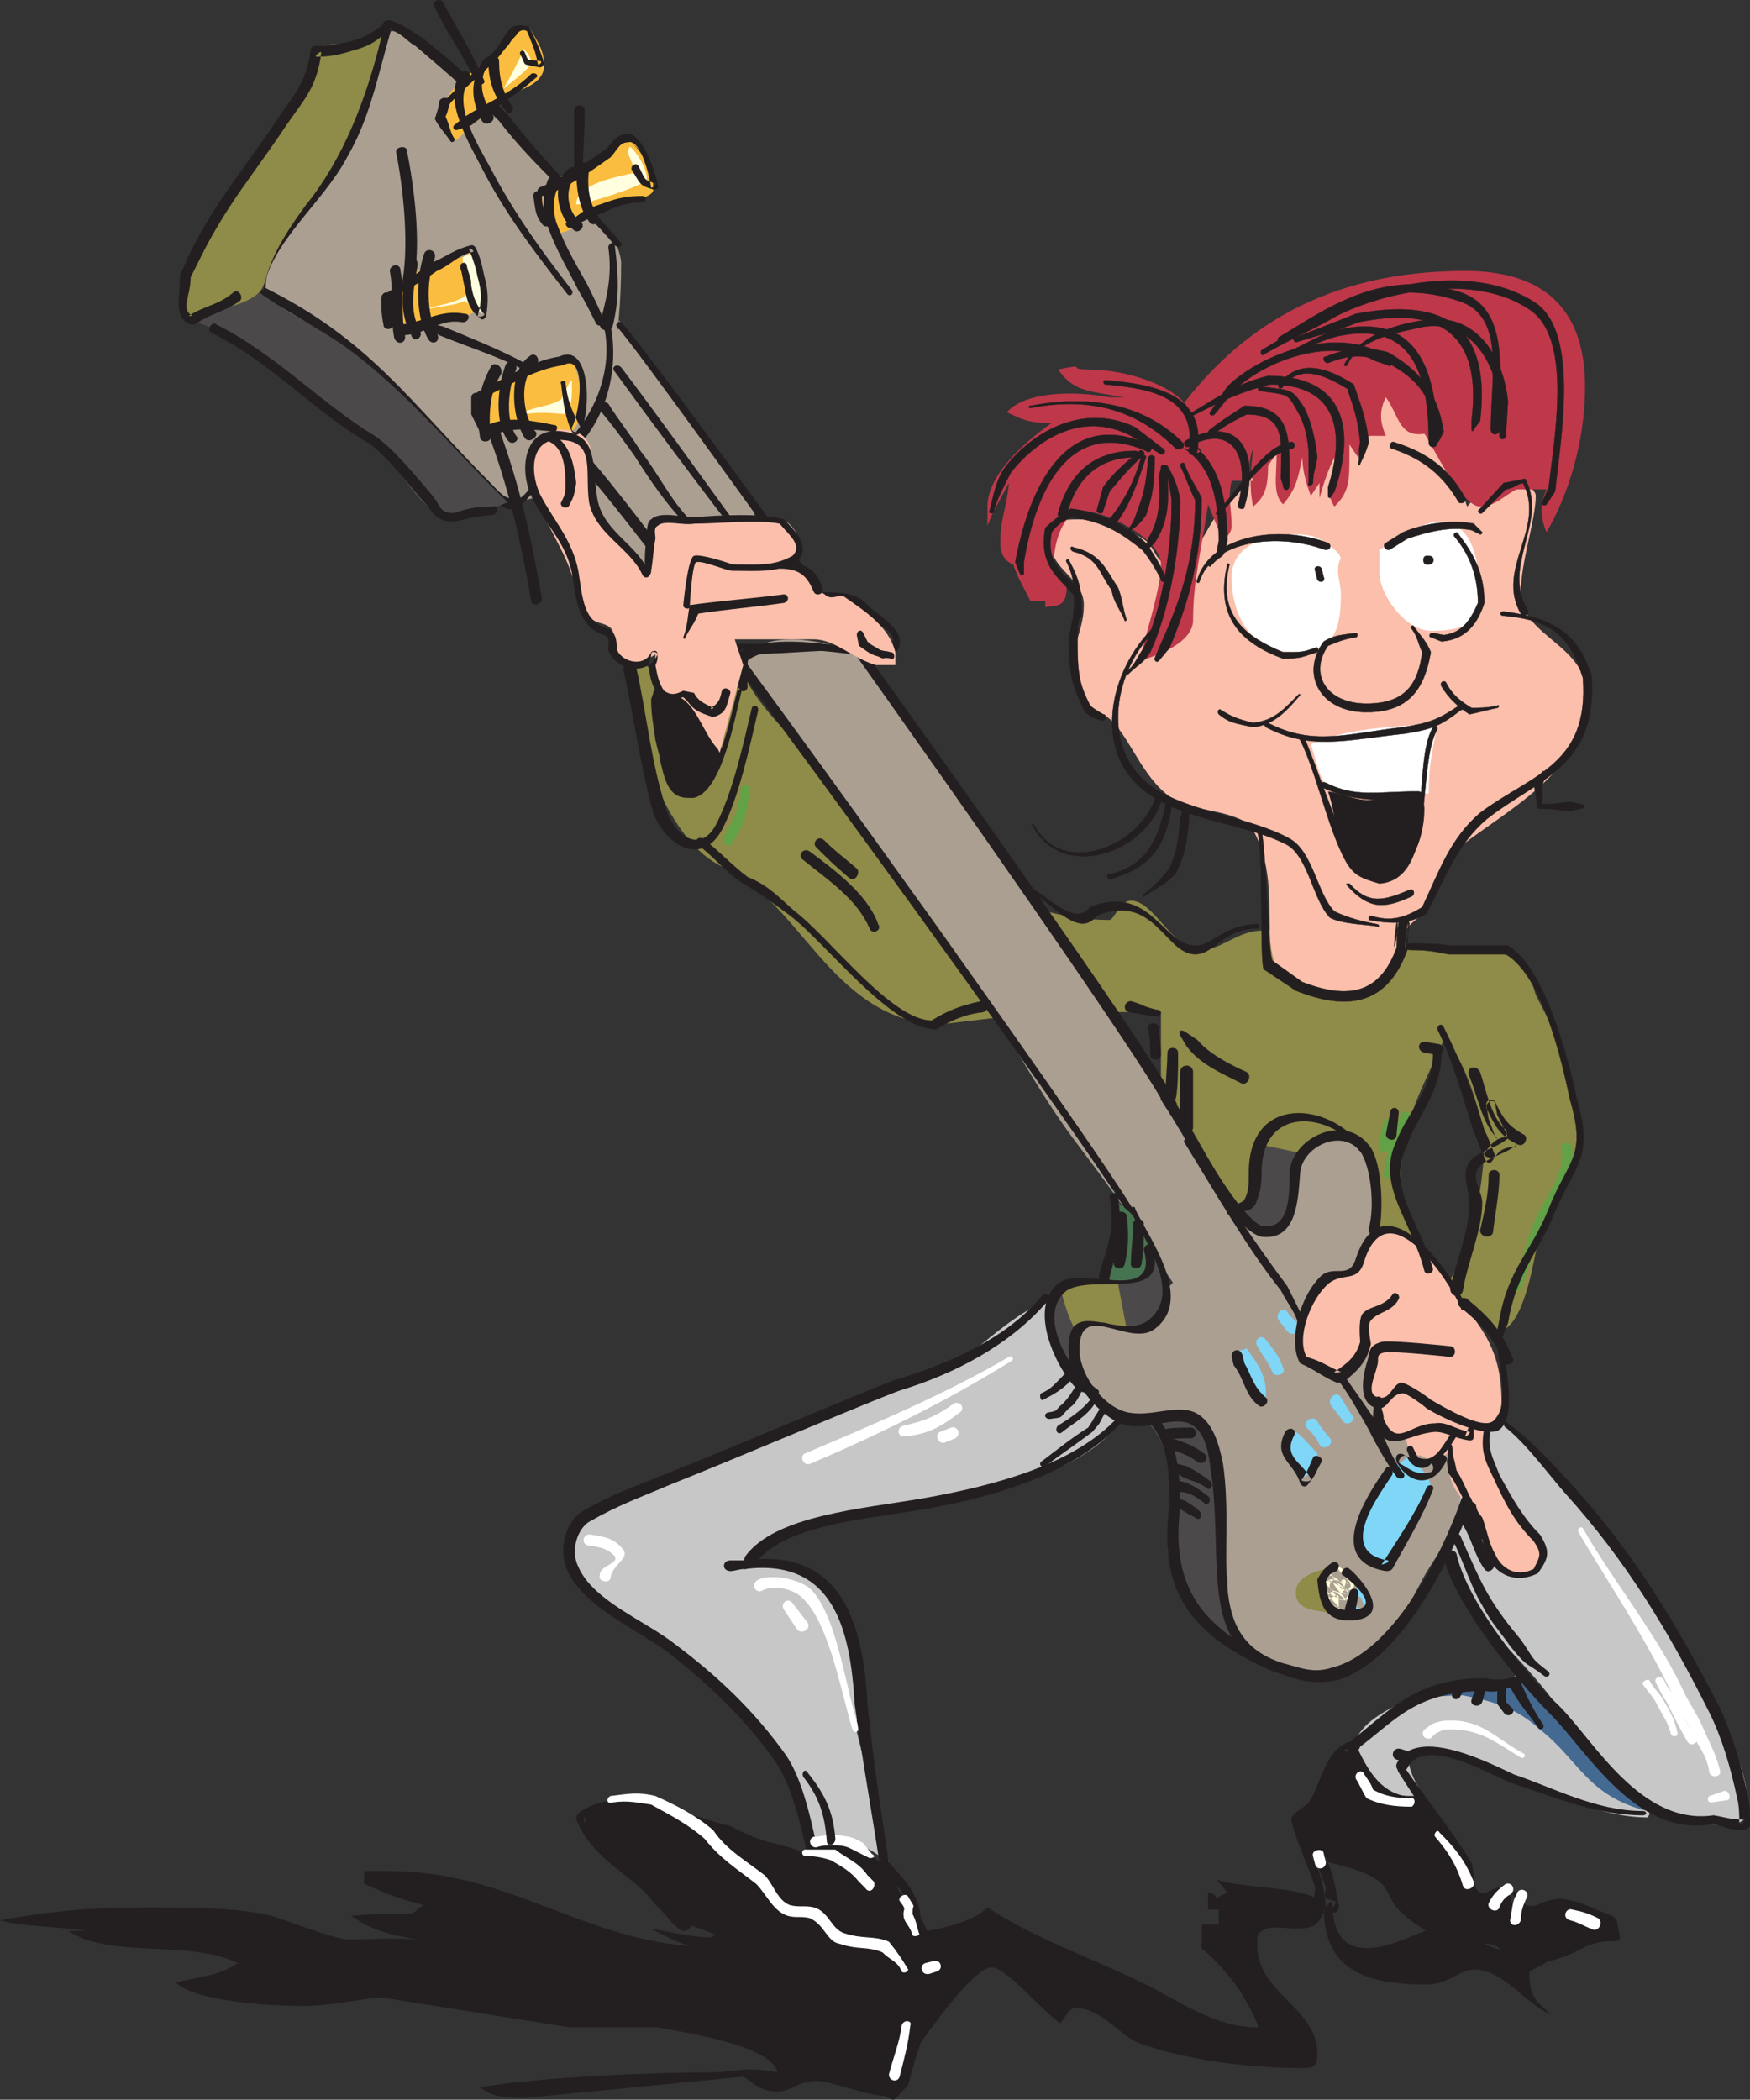 <svg xmlns="http://www.w3.org/2000/svg" width="612.75" height="735.196"><rect width="100%" height="100%" fill="#333333" stroke="none"/><path fill="#8f8b48" fill-rule="evenodd" d="M492.75 332.613c3-1.5 5.25 0 8.25 0 6 0 22.5-.75 30 3 4.5 3 5.25 8.25 6.75 12.75 9 17.25 15 30 15 53.25 0 10.5-12.75 27-15 36.75-1.5 7.5-5.25 27.75-13.5 27.75-1.5 0-16.5-12.75-16.5-18l6-10.5c3-9.75 6-27 6-38.25 0-6-7.5-31.5-14.25-35.25-6.75 15.75-15 28.5-15 48 0 11.25 4.5 15.75 4.5 26.25 0 9-27 12.75-39 12.75-28.5 0-45.75-12-45.75-36.75 0-12.75-1.5-21.75-3.75-31.5v-28.5h-41.25l-37.5 4.5c-37.5-3-47.25-43.5-75-55.5-18-8.25-31.5-42.75-31.5-67.5 0-2.25 2.25-3 3-4.5 6.75 4.5 9 13.5 21 13.5 6.75 0 13.5-3.75 16.5-6 5.25 9.75 15 18.75 21 25.5 21.75 21 62.25 57.75 105.75 57.75 1.5 0 3.75-6.75 7.5-6.75 8.25 0 14.25 17.25 24.75 17.25 6.75 0 12.75-6.75 21-6.75 15.75 0 33.75 6 50.25 3.75l.75 3"/><path fill="#231f20" fill-rule="evenodd" d="M461.25 664.863c-8.25-4.5-27-3.75-35.25-6.75l3.75 4.5c-9 4.5 0 1.5-6.75 0v6h3.75v5.25h-6v8.25c5.25 4.5 9.75 9.75 13.5 15 0 0 7.5 12.75 6 12.75-15.75 0-29.25-10.5-40.5-15.75-20.25-9.75-36.75-15-54-26.25-9.75 9.75-40.5 10.5-57.75 11.25l-33-3.75c-3 .75-5.25 3-6.75 3-5.25 0-15-2.25-20.25-3 6 3 6.75 3.75 13.5 6-39-3-63.75-26.25-105.75-26.25h-8.25v4.5c6.75 3 12 5.25 21 7.5-2.25.75-3 3-5.25 3-7.5 0-12.75 0-20.25.75 7.5 5.25 14.25 6.75 23.25 8.25-9.75-.75-18 0-24 0-5.25 0-21.75-6.75-27-8.25-12-3-29.25-3-44.25-3-20.25 0-34.5 1.5-51 4.5 6.75 2.25 22.5 2.25 30 3.75h-6c14.25 9.75 42.75 3 59.25 11.25-6.75 4.5-12 4.5-21.75 6.75 6.75 6.75 33 8.25 45 8.25 9 0 18-2.25 27-3l66 10.5h30.75c7.5 1.5 39.75 6 42 15.75-11.25-2.25-15 0-23.25 0-18.75 0-59.25 1.5-81 5.25 3.75 3 8.25 3.75 15.75 3.75l76.5-7.5c3.75 2.25 6 5.25 12 5.25 4.5 0 7.5-3.75 13.5-3.75 5.25 0 18 5.25 24 5.25 1.5 0 6.75-9.75 6.75-10.5 3-3.75 23.25-34.5 30.75-34.5 5.25 0 18.75 16.5 24 19.5 1.5-1.5 3-5.25 5.25-5.25 9 0 15 9 21.75 12 15.75 6 38.25 9 57.75 9 4.5 0 5.25-.75 5.25-5.25 0-15.75-21-21-21-37.5 0-4.5 0-4.5 3-6 3.75-1.5 13.5 1.5 17.25-1.5 3-2.25 3-6.75 6-8.25 0 9.75 3 16.5 12 16.5 10.5 0 21.75-8.25 29.25-8.25 6 0 9.75 6 13.5 7.5 5.25 2.25 16.5 3 22.5 4.5l-8.25 4.5c0 9.75 3 10.5 7.5 15-9-3.75-16.5-15.75-27-15.75-4.5 0-9 5.25-16.5 5.25-21.75 0-36-5.25-36-27l-2.25-3"/><path fill="#c8c7c8" fill-rule="evenodd" d="M368.25 453.363v8.25c0 10.5 4.5 16.5 11.25 21.75 3 3 12 7.5 12 12.75 0 7.5-18 17.25-24.75 19.5-7.5 3-15 5.25-24 8.25-5.25 1.5-18 3-24 3-18.75 1.5-15.75 3-29.25 5.25-7.5 2.25-25.5 11.25-28.5 17.25 1.5-.75 10.5-1.5 12-1.5 21 0 24 24 27 42.75v15.75c3 12.75 9 33 11.25 45.75-4.5-3-9.75-7.5-18-7.5-7.5 0-7.5-.75-7.5 5.25-9-40.5-23.25-45-37.5-61.5-13.5-15-48-21.75-48-48 0-12.75 30-19.5 39-23.25 8.25-3.75 14.25-9 22.5-12 6.75-3 16.5-4.5 23.25-7.5 17.25-6.75 36-11.25 51-21 6.75-4.5 23.25-20.25 30.75-20.25 3 0 6 3.75 7.5 4.5l-6-7.5"/><path fill="#231f20" fill-rule="evenodd" d="M315 662.613c5.25 4.5 12 14.25 12 24 0 13.5-5.25 24.75-9 35.25-1.5 4.5-2.25 10.5-8.25 10.5-6.75 0-6-11.25-6.75-17.25-2.25-12.75-6.75-22.5-21.75-22.5h-6c-12.75 0-18.75-20.25-31.5-20.25h-6c-3.75 0-8.25-5.25-10.5-8.25-6.75-7.5-22.5-17.25-22.5-29.25 0-2.25 9.75-5.25 13.5-5.25 15 0 24 8.25 36.75 12.75 12 3.75 22.5 3.75 31.5 9.75 0 0-1.5-7.5 0-7.5 9 0 20.25 5.25 24.75 9.75l3.75 8.25"/><path fill="#fff" fill-rule="evenodd" d="M353.25 475.113c-21.75 12.75-46.5 23.25-71.25 33.75-2.25.75-.75 4.5 1.5 3.75 24.75-10.5 48.75-22.5 70.5-36 1.5-.75 0-2.25-.75-1.5m-19.5 16.5c-5.25 3.75-9.75 6-17.25 7.5-3 .75-2.25 4.5.75 3.75 8.25-.75 12.75-3.75 18.75-8.25 2.25-1.5 0-4.5-2.25-3m-.75 8.25-3.75 1.5c-2.25.75-.75 4.5 1.5 3.75l3.75-1.5c2.25-1.5.75-4.5-1.5-3.75m-66 57c4.5-2.25 11.25 0 13.5 2.25 9.75 8.25 14.25 34.5 18 46.5.75 1.5 2.25.75 2.25-.75-4.5-12-7.5-39.75-17.25-48.75-3.75-3-12.75-5.25-18-3-3 1.5-.75 5.25 1.5 3.75"/><path fill="#fff" fill-rule="evenodd" d="m274.5 563.613 4.5 6.75c1.5 2.25 5.25 0 3.75-2.25l-5.25-6.75c-1.5-2.25-4.5 0-3 2.25m-68.25-22.5c3.75.75 6 .75 9 3.75 1.5 3-5.25 3-5.25 6.75-.75 2.25 3.75 3 3.75.75.75-4.5 6.75-6.75 4.5-9.75-3-3.75-6-4.5-11.25-5.25-3-.75-3.75 3.75-.75 3.75m109.5 168c-.75 6-3 11.25-4.5 17.25 0 2.25 3 3 3.75.75 1.5-6 3-11.25 3.75-18 .75-1.5-2.25-2.25-3 0"/><path fill="#231f20" fill-rule="evenodd" d="M300 226.113c-24.75 0-42.75-6.75-41.25 14.25 0 2.25 3 2.25 3 0-1.5-19.5 15-13.5 38.25-13.5.75 0 .75-.75 0-.75"/><path fill="#ab9f92" fill-rule="evenodd" d="M300.75 227.613c27 34.5 54.75 75.75 78.75 112.5 15 22.5 29.25 45.75 43.5 69.75 6 10.5 15.75 18 15.75 33 0 3.75-15 15.75-21.75 15.75l-9-13.5c-10.5-17.25-18.75-28.5-30-43.5-12.75-16.5-22.5-35.25-34.5-54-17.25-30-39.75-51.75-57-80.25-6-9.75-24.75-24.75-24.75-34.5 0-7.5 9-9 15.75-9 8.25 0 21 3.75 25.5 5.25l-2.25-1.5"/><path fill="#231f20" fill-rule="evenodd" d="M298.5 226.863c-13.5 0-24.75-1.5-39.75-1.5-1.5 0-1.5.75-1.5 2.25 0 3.75.75 5.25.75 9 0 .75 1.5.75 1.5 0 0-3.75 1.5-5.25 1.5-9 0-1.5-3.75 1.5-2.25 1.5 15 0 26.25-1.5 39.75-1.5.75 0 .75-.75 0-.75"/><path fill="#231f20" fill-rule="evenodd" d="M287.25 209.613c8.25 0 12 .75 14.25 5.25 6 4.5 15.75 6.75 9 13.5-14.25-1.5-46.5-9-54.75 3-1.5 2.25 2.25 4.5 3.75 2.25 7.5-11.25 39-3.75 52.5-3 7.5-7.5 0-12-7.5-18-3.75-4.5-7.5-5.25-17.25-5.25-1.5 0-1.5 2.25 0 2.25"/><path fill="#fbbfac" fill-rule="evenodd" d="M502.5 121.113c19.5 0 5.25 43.5 11.25 56.25 3-3.75 8.25-9 15.75-9 3.75 0 8.25 3 8.25 5.25 0 8.25-5.25 23.25-5.25 33.75 0 15.75 23.25 18 23.25 36.75 0 29.25-38.25 44.25-49.5 57-4.5 6-2.25 11.25-6 16.5s-10.5 6-10.5 17.25c0 5.25-12 14.25-18 14.25-42.75 0-18-31.5-33-58.5-3.75-6.75-21-6.75-26.25-9.75-12-6.75-15.75-21-23.25-28.5-4.5-4.5-13.5-5.25-13.5-18.75 0-9 3.75-13.5 3.75-21.75 0-9.75-12-12-12-23.25 0-6.75 4.5-6.75 10.5-6.75 8.25 0 18 3.75 23.25 7.5 3 2.25 3.75 8.25 8.25 8.25 9.75 0 12.75-14.25 18-18.75 12-12 35.25-55.5 58.5-55.5 24.75 0 20.25 35.25 27.75 51l-11.25-53.25"/><path fill="#fff" fill-rule="evenodd" d="M483 192.363c1.5 0 13.5-9.75 21-9.75 12 0 14.25 15 14.25 27 0 9.75-8.25 11.25-17.25 11.25s-18-12.75-18-20.25v-8.25m-14.25 1.5c-4.5-4.5-8.25-6.75-14.25-6.75-11.25 0-23.25 3.75-23.25 15 0 14.25 7.5 26.25 21.75 26.25 13.5 0 16.5-6.75 16.5-20.25 0-4.5-2.25-8.25 0-12.75l-.75-1.5m34.5 60c-1.5 8.25-3 13.5-3 24h-22.5c-15.75 0-14.25-3-18.75-17.25 11.25-5.25 29.25-6.75 44.25-6.75"/><path fill="#231f20" fill-rule="evenodd" d="M498.75 283.113c0 11.25-5.25 24-15.75 24-15 0-14.25-19.5-18-30 5.25.75 9 3 14.25 3s19.5-5.25 19.5 3"/><path fill="#be384a" fill-rule="evenodd" d="M413.25 142.863c20.25-27 50.25-48 99.75-48 27.75 0 42 13.5 42 40.5 0 19.5-6 38.25-13.5 51-2.25-5.25-2.25-9.75 0-15H531c-4.5 2.25-7.5 6-12.75 6-6.75 0-17.25-22.5-19.5-25.5-9 1.5-9-6.75-13.5-12.75-2.25 4.5-2.25 8.25 0 13.5h-6c-1.5 2.25-2.25 4.5-3.75 7.5l-3-4.5v-3.75 9c0 9-.75 12-5.25 16.5-3.75-5.25 0-10.5 0-17.25-2.25 4.5-3.75 9-5.25 14.25v-5.25l-3 4.5c-1.5-3.75-3-9-3-13.5-1.5 7.5-2.25 11.25-6.75 16.5-3.75-3.75-2.25-9.75-2.25-18l-3 4.5c0 8.25-1.5 11.25-5.25 14.25-1.5-7.5-.75-12.75 0-20.25-1.5 3.75-1.5 6.75 0 11.25h-7.5c-1.5 6 0 9.75 0 15.75 0 2.25-1.5 3.75-3 5.25l-5.25-12.75c-2.25 15.75-5.25 26.25-5.25 40.5 0 8.25-13.5 12.75-18.75 14.25 2.25-9.75 7.5-25.5 7.5-33.75 0-9-19.5-18.75-27.75-18.75-6 0-9.75 10.5-9.75 18 0 9 4.5-1.5 4.5 8.25 0 7.5-3 6.75-7.5 7.5v-10.5 8.25h-5.25c-2.25-4.5-4.5-8.25-6-12.75-2.25-.75-4.5-3-4.5-7.5 0-9 2.25-12 3-21-3 6-5.25 9-7.5 15v-6.75c0-12 15-24 22.5-29.25-9 0-10.5-1.5-15.75-3.75 6.75-7.5 24-7.5 36-5.25h5.25c-13.5-2.25-18-2.25-23.25-9.75 11.25-2.25 2.25 0 10.5 0 12.75 0 29.25 5.25 34.5 12.75l-2.25.75"/><path fill="#c8c7c8" fill-rule="evenodd" d="M526.5 498.363c22.5 17.25 37.5 39 53.25 63 6.75 10.5 13.5 21 18.75 32.25 4.5 10.5 13.5 24.75 13.5 39 0 8.25-8.25 6-16.5 6-28.5 0-40.5-27.75-52.5-44.25-13.5-18-33-31.5-39-55.5v-12.75c4.5-11.25 11.25-18 18-26.25l4.5-1.5"/><path fill="#ab9f92" fill-rule="evenodd" d="M435.75 427.113c2.25.75 3.75 3 7.5 3 7.5 0 7.5-7.5 8.25-14.25 1.5-7.5 6-17.25 14.25-17.25h6c8.25 0 9 12 9.75 18.75v10.5c5.25 31.5 24.75 44.25 30 76.5v16.5c0 14.25-8.25 22.5-13.5 32.25-8.25 15.75-18.75 34.5-40.5 34.5-14.25 0-24.75-12.75-27.75-23.25v-12c-2.25-10.5-3.75-27-6-36.75-1.5-9.75-.75-20.25-10.5-20.25-4.5 0-9 3-14.25 3-11.25 0-23.25-13.5-23.25-25.5 0-7.5 3.75-9 9.75-9h9c10.5 0 9.75-7.5 15-13.5 4.5-5.25 12.75-7.5 18-11.25 4.5-3.75 6-6.75 11.25-9.75l-3-2.25m-219-315c9.75 12 18 24.75 27 37.5 6.75 9 21 21.75 21 35.25 0 5.25-12 9.75-15.75 12.75-3.75 3.75-6.75 10.5-14.25 10.5-15 0-24.75-21-29.25-32.25-1.5-3.75-4.5-11.25-4.5-15.75s1.5-7.5 3-11.25c2.25-12 3-29.25 12.75-33.75v-3"/><path fill="#ab9f92" fill-rule="evenodd" d="m215.25 85.113-4.5-5.25c-4.5-6.75-8.25-9.75-14.25-15.75-6.75-6.75-12-14.25-18-21-9.75-10.5-19.5-19.5-31.5-27-1.5-1.5-6.75-5.25-9.75-5.25s-8.25 21-8.25 24c-3 8.25-6.75 16.5-9.75 23.25-7.5 14.25-26.25 24-26.25 43.5 0 5.25 18 14.25 22.5 17.25 9 6.75 13.5 13.5 21.75 20.25 9 8.25 19.5 16.5 27.75 24.75 5.25 4.5 9 11.25 18 11.25 6.75 0 16.5-9.75 18-12.75 12-17.25 16.5-42.75 16.5-70.5 0-1.5-1.5-6.75-2.25-6.75"/><path fill="#231f20" fill-rule="evenodd" d="M217.5 85.113c-13.5-15.75-27.75-29.25-39.75-45-9.75-9.75-19.5-18.75-30-27-3-1.5-6-4.5-11.25-6-1.5 0-1.5 0-2.25.75-5.25 18.75-8.25 31.5-16.5 45-7.5 16.5-26.25 31.5-28.5 48.75 0 .75 0 1.5.75 1.5 37.5 18.75 51 39.75 80.25 69 12.75 15 12.75-.75 25.5-8.25.75-.75 0-2.25-1.5-1.5-10.5 6-10.5 20.25-21.75 7.5-29.25-29.25-42.75-51-81-69.75-.75 0 .75 2.25.75 1.5 2.25-16.5 21-30.75 29.25-46.5 8.25-14.25 10.5-27.75 15.75-45.75.75-1.5-3 .75-1.5.75 5.25 1.5 6.75 4.5 9.75 6 10.5 9 20.25 17.25 29.25 26.25 12 15.75 27.75 28.5 40.5 43.5 1.5 1.5 3 0 2.25-.75m-1.5 29.25c11.25 12 180 249 192 273 1.5 3 5.25.75 3.75-1.5-12-24.75-182.25-261-194.25-273-.75-.75-2.25.75-1.5 1.5m181.5 310.5c-8.25-16.5-171.75-245.25-192.75-266.25-2.25-2.25-5.25.75-3 3 21 20.25 185.25 247.5 193.5 264 .75.75 2.25 0 2.25-.75m-141-243c-12-16.5-27-37.5-39-53.25-1.5-1.5-3.75 0-2.25 1.5 12 16.5 27 36.75 39.75 53.25.75.75 3 0 1.5-1.5m-15 0c-6.75-6.75-11.25-16.5-17.25-24-3.75-6-7.5-10.5-11.25-16.5-1.5-1.5-3.75.75-3 2.25 4.5 5.25 8.25 10.5 12 15.75 5.25 8.25 11.25 17.25 18 24 .75.75 3-.75 1.5-1.5"/><path fill="#231f20" fill-rule="evenodd" d="M211.5 114.363c3.75 17.25-5.25 34.5-15.75 42.75l-1.5 3c-.75 1.5.75 2.25 1.5 1.5l3-2.25c11.25-8.25 18.75-27 15-45.75 0-1.5-2.25-.75-2.25.75m41.25 149.25c0 5.25-5.25 15.75-12 15.75-7.5 0-8.25-8.25-9.75-13.5v-24l12 .75c5.25 2.25 9.75 14.25 9.75 21"/><path fill="#fbbfac" fill-rule="evenodd" d="M511.5 455.613c7.5 9.75 14.25 17.25 14.25 35.25 0 6-5.25 7.5-5.25 11.25 0 13.5 9.75 23.25 14.25 32.25 1.5 3 6 7.5 6 9.75 0 4.5-4.5 8.25-9 8.25-9.75 0-10.5-9.75-12.75-17.25-3-9.75-14.25-11.25-11.25-27.75-7.5 10.5-6 2.25-11.25 2.25-3.75 0-3.75-4.5-4.5-7.5h-4.5c-3.75 0-7.5-10.5-7.5-16.5 0-4.5 1.5-6 1.5-9.75 0-1.5-3-2.25-4.5-2.25-1.5 4.5-5.25 6.75-11.25 6.75-5.25 0-9.75-3.75-9.75-9 0-10.5 3-24 11.25-26.25 2.25 0 7.5 0 8.25-1.5 3-4.5 5.25-12.75 13.5-12.75 11.25 0 18 21 24 26.25l-1.5-1.5"/><path fill="#477450" fill-rule="evenodd" d="M390 416.613v6.75c0 9-1.5 15-4.5 24 4.5.75 6.75 2.25 10.5 2.25s7.5-3.75 7.5-12c0-5.25-7.5-13.5-11.25-15.75l-2.25-5.25"/><path fill="#63a147" fill-rule="evenodd" d="M546.75 402.363c1.5 9.75-6.75 17.25-9.75 26.25-3 6.75-4.5 15-6.75 21.75-.75 1.5 1.5 2.25 2.25.75 2.25-6 5.25-15 8.25-21 3-9.75 11.25-18 9.75-28.5-.75-2.25-4.5-1.5-3.75.75m-56.25-12c-3 6.75-4.5 12-6 20.25-.75 2.25 3.75 3 3.75 0 1.5-7.5 3-12 6-18.75.75-2.25-3-3.75-3.75-1.5"/><path fill="#63a147" fill-rule="evenodd" d="M484.5 393.363c-.75 3-1.5 4.5-1.5 7.5-.75 3 3 3.75 3.75.75s.75-4.5 1.5-7.5c.75-2.25-3-3.75-3.75-.75m-225-117c-1.5 9-2.25 9.75-6 16.5-1.5 2.25 2.25 4.5 3 2.25 4.5-7.5 4.5-8.25 6-18 .75-2.25-3-3-3-.75"/><path fill="#231f20" fill-rule="evenodd" d="M514.5 376.863c3 7.5 4.5 16.5 9.75 21.75 1.5 1.5 4.5 0 3-2.25l-3-6-.75-3.75c0-2.25-3.75-.75-3 1.5 3 6 4.5 9.75 11.25 12.75 2.25.75 3.75-3 1.5-3.75-5.25-3-6.75-5.25-9.75-11.25-.75-1.5-3.75-.75-3 1.5l.75 4.5 2.25 6c.75 2.25 5.25 0 3.75-2.25-5.25-4.5-6.75-13.5-9-20.25-1.5-3-5.25-1.5-3.75 1.5m6.75 34.5c0 6.75-1.5 12.75-3 19.5 0 2.25 3.75 3 4.5.75.75-6.75 2.25-13.5 2.25-20.25 0-2.25-3.75-2.25-3.75 0m-213.75-87.75c-3.75-10.5-15-18.75-24-25.5-2.25-1.5-4.5 1.5-2.25 3 8.25 6.75 18.75 13.5 23.25 24 .75 2.25 4.5.75 3-1.5m-7.5-19.5c-5.25-4.5-7.5-6-11.25-9.75-2.25-2.25-4.5.75-3 2.25 4.5 4.5 6 6 11.25 10.5 2.25 2.25 4.5-1.5 3-3m96.75 124.5c0 5.25-.75 8.25-.75 13.5-.75 2.25 3.75 3 3.75 0 .75-4.5.75-8.25.75-13.5 0-2.25-3.75-2.25-3.75 0m-6-2.25c.75 5.25 0 9.75-.75 15-.75 3 3 3.75 3.75 1.5 1.5-6 1.5-11.25.75-17.25-.75-2.25-4.5-1.5-3.75.75m11.25-66c.75 3.75.75 6 .75 9 0 2.25 3.75 2.25 3.75 0 0-3.75-.75-6-.75-9.75-.75-2.25-4.5-1.5-3.75.75m6.75 8.25c0 4.5-.75 11.25-.75 15.75-.75 2.25 3 3 3.75 0 .75-3.75.75-10.5.75-15.75 0-2.25-3.75-2.25-3.75 0m4.5 6.75v19.5c0 2.25 4.5 2.25 4.5 0v-19.5c0-3-4.5-3-4.5 0m23.25 0c-6.75-3-13.5-6.75-17.25-11.25l-4.5-3c-1.5-.75-2.25 0-1.5 1.5l2.25 3.75c4.5 6 11.25 9 18.75 12.75 2.25 1.5 4.5-2.25 2.25-3.75m50.25 14.25-1.5 7.5c0 2.25 3.75 3 3.75 0l.75-7.5c0-2.25-3-2.25-3 0m17.25-24-4.5-.75c-3-.75-3.75 3-.75 3.75l4.5.75c2.25.75 3-3 .75-3.75m7.5 92.25c7.5 6 11.25 10.5 15 18.75.75 2.25 4.5.75 3-1.5-3.75-9-7.5-13.5-15.75-20.25-2.25-1.5-4.5 1.5-2.25 3"/><path fill="#8f8b48" fill-rule="evenodd" d="M134.25 9.363c-3.75 4.5-9 6-14.25 6-.75 0-6.75 0-8.25 1.5-3 1.5-5.25 11.25-6.75 15-3.75 10.5-10.5 15.75-16.5 24.75-7.5 12-24 27-24 44.25 0 4.5.75 6.75 1.5 10.5 6.75-.75 19.5-4.5 24-8.25 3-2.25 3-6.75 4.5-9.75 2.25-6.75 8.25-15.75 12.75-21.75 12.75-15.75 21-36.75 26.25-58.5l.75-3.75"/><path fill="#4c494a" fill-rule="evenodd" d="M177.75 175.863c-18-17.25-33.75-36.75-53.25-51.75-10.5-8.25-22.5-13.5-33.75-21.75-3.75 4.5-15.75 6-21.75 8.25v2.25c18 6 35.25 21.75 48.75 33 5.25 4.5 14.25 7.5 18 12.75 5.25 7.5 12 22.5 24 22.5 6 0 10.5-2.25 14.25-3.75l3.75-1.5"/><path fill="#fbbd3f" fill-rule="evenodd" d="M219.75 48.363c4.5 4.5 9 9.75 9 18 0 3.75-13.5 4.5-17.25 5.25-4.5 1.5-10.5 9.75-15 9.75-3 0-6.75-5.25-6.75-9.75 0-10.5 12.75-11.25 19.5-15 2.25-1.5 6.75-7.5 10.5-7.5 3 0 5.25 4.5 6 5.25l-6-6m-34.5-39c2.25 4.5 5.25 7.5 5.25 13.5 0 6.75-8.25 8.25-12 10.5-9 3.75-12.75 10.5-18.75 15.75-3-2.25-4.5-5.25-4.5-9.75 0-10.5 17.25-18 22.5-23.25 1.5-1.5 2.25-6 5.25-6s4.5 5.25 5.25 7.5l-3-8.25m15 116.25c2.25 5.25 3 9 3 14.25 0 6.75-.75 12-6.75 12-3.75 0-9.75-3-15-3.75l-7.5 2.25c-3-2.25-5.25-5.25-5.25-10.5 0-8.25 24.75-13.5 31.5-13.5.75 0 1.5.75 2.25 1.5l-2.25-2.25m-36-37.5c3.75 2.25 4.5 11.25 4.5 17.25 0 6.75-19.5 8.25-25.5 8.25-3.75 0-5.25-5.25-5.25-9.75 0-8.25 18.75-12.75 25.5-14.25l.75-1.5"/><path fill="#fffede" fill-rule="evenodd" d="M220.5 51.363c2.25 1.5 6 7.5 6 11.25 0 2.25-21.75 9-24.75 9 0-7.5 15-9.75 21-11.25-.75-2.25-2.25-4.5-3-7.5l.75-1.5m-37.5-34.5c1.5 1.5 3 3 3 5.25 0 1.5-9.75 9-9.75 9 2.25-3.75 4.5-8.25 6.75-12.75v-1.5m17.25 116.25v3.75c0 3.75-.75 6-1.5 8.25-7.5-.75-10.5-.75-16.5 0 4.5-3 9-2.25 14.25-5.25 0 0 3-6.75 3.75-6.75m-35.25-45c1.5 5.25 3.75 10.5 3.75 16.5v5.25l-6-4.5c-3 1.5-10.5 2.25-14.25 3 3-1.5 15.75-2.25 15.75-7.5 0-3.75-2.25-6-2.25-10.5 0-.75 1.5-.75 2.25-1.5l3 2.25-2.25-3"/><path fill="#8f8b48" fill-rule="evenodd" d="M471.75 397.863c-1.5-.75-8.25-6-12-6-6 0-16.5 5.25-18 9 4.5 2.25 8.25 0 12.75 3 2.25-4.5 7.5-6 13.5-7.5l3.75 1.5"/><path fill="#4c494a" fill-rule="evenodd" d="m456 403.863-14.25-3c-4.5 10.5-1.5 13.5-7.5 21 2.25 2.25-3 9.75 10.5 10.5 9 .75 8.25-19.5 9.75-27l1.5-1.5m-52.5 35.25c2.25 4.5 5.25 6.75 5.25 12 0 7.5-6 14.25-14.25 14.25-1.5 0-3.75-14.25-4.5-16.5h2.25c6.75 0 9-3.75 10.5-9l.75-.75m-1.5 59.25c3.75-.75 9.75-3 12-3 8.25 0 12 9.75 13.5 16.5v32.25c0 12.75 3 21 6 32.25-15.75-3-21-18-24.75-33.75l2.25-22.5c-2.25-9.75-3.75-16.5-9-21.75"/><path fill="#8f8b48" fill-rule="evenodd" d="m391.5 449.613 3 15.75c-3 1.5-5.25-2.25-8.25-2.25-3.75 0-7.5 1.5-9.75 3.75-1.5-2.25-6-9-6-12.75 0-4.5 6-5.25 10.5-5.25h8.25l2.25.75"/><path fill="#4c494a" fill-rule="evenodd" d="M377.25 466.863c-3-4.5-4.5-10.5-6-15.75-1.5 1.5-3 9-3 12 0 6.75 4.5 12 8.25 15.75l1.5-15-.75 3"/><path fill="#7fd6f7" fill-rule="evenodd" d="M496.5 512.613c1.5 2.25 4.5 5.25 4.5 8.25 0 2.25-1.5 3-3 4.5-3 5.25-6.75 22.5-13.5 22.5-4.5 0-9-3.75-9-9.75 0-10.5 10.5-23.25 17.25-27.75l3.75 2.25m-35.25-1.5c-.75 2.25-1.5 4.5-4.5 6-.75-1.5-6-6-6-9s1.5-4.5 3-6.75c2.25 1.5 5.25 5.25 7.5 7.5v2.25m-27.75-36c1.5-3.75 0-1.5 3-3 3 4.5 6 7.5 6.75 14.25v3.75c-5.25-3-9.75-9-9-15.75l-.75.75"/><path fill="#8f8b48" fill-rule="evenodd" d="M467.25 565.113c-6-1.5-13.5-.75-13.5-7.5 0-6 7.5-7.5 12.75-9-.75 2.25-2.25 3.75-2.25 6 0 3.75.75 6 1.5 8.25l1.5 2.25"/><path fill="#7fd6f7" fill-rule="evenodd" d="M465.75 503.613c-1.5-1.5-3.75-4.5-4.5-6-1.5-2.25-5.25 0-3.75 2.25 1.5 1.5 3.75 3.75 4.5 6 1.5 2.25 5.25 0 3.75-2.25m7.5-8.25c-1.5-2.25-2.25-3.75-3.75-6-.75-2.25-4.5-.75-3.75 2.25 1.5 2.25 3 3.75 4.5 6s5.25-.75 3-2.25m-24-16.5c-1.5-4.5-3.75-6.75-6-9.75-1.5-2.25-4.5 0-3 2.25 1.5 3 3.75 5.25 5.25 9 .75 2.25 5.25.75 3.75-1.5m5.25-15c-.75-1.5-3-3-3.75-4.5-1.5-2.25-4.5.75-3 3 .75.75 2.25 3 3 3.75 1.5 2.25 5.25 0 3.75-2.25m19.5 95.25c.75.75 1.5 1.5.75 2.25-1.5.75 3 3 3 1.5l-.75-2.25c-.75-3-4.5-2.25-3.75.75v2.25c.75 1.5 1.5 2.25 3 .75 3.75-1.5 4.5-3.75 1.5-7.5-1.5-2.25-5.25 0-3.75 2.25"/><path fill="#fffede" fill-rule="evenodd" d="M474 553.863c-1.5-2.25-3.75-4.5-6-6-2.25-.75-3.75 1.5-2.25 3 1.5 2.25 2.25 3 3.75 5.25.75 1.5 3-3.75.75-3-3 .75 7.5 3-3 0-2.25-.75-3.75 1.5-1.5 3l3 3.75c2.25 1.5 4.5-2.25 2.25-3-1.5-1.5-3-2.25-5.25-3-2.25-1.5-3.75.75-2.25 3 2.25 3 3.75 3.75 5.25 6s4.5-.75 3-2.25l-3.75-3c-1.5-.75-3 0-3 1.5v3.75c0 2.25 3.75 2.25 3.75 0v-3.75c0-1.5-4.5.75-3 2.25l3.75 2.25c1.5 1.5 3.75-.75 2.25-3s-3-3-5.25-6.75c-1.5-1.5-4.5 2.25-2.25 3 1.5 1.5 3 2.25 5.25 3 2.25 1.5 3.75-.75 2.25-3l-3.75-3c-1.5-2.25-3.75 2.25-1.5 3 16.5 4.5 0 .75 4.5 0 2.25-.75 2.25-1.5 1.5-3-1.5-1.5-3-3-4.5-5.25-.75-1.5-3.75 2.25-2.25 3 2.25.75 3.75 2.25 5.25 4.5 1.5 1.5 3.75 0 3-2.25"/><path fill="#231f20" fill-rule="evenodd" d="M252 263.613c-1.5-4.5-3.75-6.75-6-9.75-3.75-5.25-6-10.5-15-10.5-1.5 0-1.5 1.5-1.5 3 0 6 2.25 10.5 3 15.75 1.5 6 3.75 15.75 10.5 15.75.75 0 2.25-1.5 3-2.25 3-2.25 6-6.75 6.75-11.25l-.75-.75"/><path fill="#c8c7c8" fill-rule="evenodd" d="m531.75 586.113 46.5 47.25c-.75.75-.75 3-1.5 3-18 0-39.75-11.25-54-17.25-5.25-1.5-19.5-6-24.75-6h-4.5v5.25c1.5 6 4.5 9 6.75 13.5-6.75 1.5.75 0-6 0-9.75 0-20.25-6.75-20.25-18.75s21-18.75 31.5-22.5H522c4.5-1.5 6-2.25 9.75-4.5"/><path fill="#446a92" fill-rule="evenodd" d="M576.75 634.113c-21-5.25-24-18-37.5-28.5-8.25-7.5-15.75-9.75-27-12-6.75 0-7.5.75-11.25 0 6.75-2.25 12.75-3.75 19.5-3.75 5.25 0 9 0 13.5-1.5l40.5 44.25 2.25 1.5"/><path fill="#231f20" fill-rule="evenodd" d="M497.25 628.863c3.75 0 10.5 15.75 12 18.75.75 1.5 5.25 15 7.5 16.5 2.25.75 4.5-.75 8.25 0 3 0 6 4.5 10.5 4.5s6.75-3.75 10.5-3.75c4.5 0 18 6.75 18 9.75 0 4.5-3.75 3.75-6 5.25-4.5 3-13.5 7.5-21 7.5-6.75 0-11.25-6-16.5-8.25l-8.25 3.75c-21-7.5-24-32.25-50.25-32.25-4.5 0-7.5-9-7.5-14.25l6.75-8.25c2.25-4.5 3-18 12-14.25.75 0 5.25 7.5 5.25 7.5 6 7.5 8.25 7.5 18.75 7.5"/><path fill="#fff" fill-rule="evenodd" d="M602.25 619.863c-1.5-6-3.75-9.75-6-15s-5.25-9-7.5-14.25c-9-18.75-24.75-38.25-34.5-55.5-.75-.75-2.25 0-1.5 1.5 9.75 16.5 23.25 36.75 32.25 55.5 2.25 6 5.25 9 7.5 15 2.25 4.5 5.25 7.5 6 13.5.75 2.25 4.5 1.5 3.75-.75"/><path fill="#fff" fill-rule="evenodd" d="M594 608.613c-3.75-5.25-4.5-8.25-7.5-14.25-1.5-2.25-3-3.75-3.75-6-1.5-2.25-3.75-.75-3 .75 1.5 3 2.25 4.5 3.75 6.75 3 6 4.5 9 7.5 14.25 1.5 1.5 3.75 0 3-1.5m-6.75-2.25c-.75-3.75-2.25-6.75-4.5-10.5-1.5-3-3.75-4.5-5.25-7.5-.75-.75-3 .75-2.25 1.5 2.25 3 3.75 4.5 5.25 7.5s3.75 6 4.5 9.75c.75 1.5 3 .75 2.25-.75m15.75 21-4.5 1.5c-.75.75-.75 2.25.75 2.25l5.25-.75c2.25 0 .75-4.5-1.5-3m-69.75-13.5c-9.75-5.25-15-12.75-28.5-11.25-3 .75-3 .75-6 3-1.5 1.5 0 3.75 2.25 3 2.25-2.25 1.5-1.5 4.5-3 12.75-.75 18 4.5 27 9.75.75.75 2.25-.75.75-1.5"/><path fill="#fbbfac" fill-rule="evenodd" d="M251.25 262.113c-5.25-5.25-8.25-18.75-16.5-18.75s-5.25-8.25-5.25-14.25l-6 3.75c-8.25 0-7.5-7.5-9-12-1.5-3-6-2.25-7.5-4.5-3.75-3.75-4.5-9.75-6.75-15-3.75-12-14.25-24-14.25-38.25 0-6.75 3-12.75 9.75-12.75 16.5 0 9.75 14.25 12.75 26.25 1.5 6.75 11.25 16.5 17.25 21 3-6.75 0-13.5 8.25-15h41.25c2.25 1.5 4.5 4.5 4.5 8.25s-1.5 5.25-3 7.5c9 .75 6.75 6.75 12 9.75 2.25 2.25 4.5 0 6.75.75 7.5 5.25 15.75 10.5 18 19.5v4.5h-6.75c-8.25-2.25-14.25-9-21.75-9h-27.75l3 9-8.25 30.75-.75-1.5"/><path fill="#231f20" fill-rule="evenodd" d="M274.5 208.113c-11.25 1.5-22.5 2.25-33 3.75-.75 3.75-.75 7.5-2.25 11.25 0 .75.75.75.75 0 1.5-3 3-4.5 4.5-8.25 9.75-1.5 19.5-2.25 30-3.75 2.25-.75 1.5-3 0-3m-117.75-171c5.25-6 10.5-9.75 16.5-15.75 3-3 4.5-6 7.5-9 .75-1.5 2.25-2.25 3.75-1.5 1.5 3.75 3 6.75 3.75 11.25 0 1.5 2.25-.75.75-.75-4.5-.75-3.75.75-5.25-3-.75-1.5-2.25 0-1.5.75 2.25 4.5 0 3 6.75 4.5.75 0 1.5-.75 1.5-1.5-1.5-5.25-3-8.25-5.25-12.75-2.25-.75-5.25-.75-6.75.75-3 3.75-3.75 6.75-7.5 9.75-5.25 6-10.5 10.5-15.75 15.75-1.5.75 0 2.25 1.5 1.5M186 25.863c-6.75 6.75-15 9.75-23.25 15l-3.75 3c-.75.75 0 2.25 1.5 1.5l4.5-1.5c7.5-6 15-9.75 22.5-16.5 1.5-.75 0-2.25-1.5-1.5m4.5 42.75c9.75-3.75 15.75-8.25 23.25-13.5 2.25-2.25 3-5.25 6-5.25 4.5-1.5 7.5 11.25 8.25 15.75 0 .75 2.25-1.5 1.5-1.5-4.5-.75-3.75-2.25-6-6-.75-1.5-3 0-2.25 1.5 3 4.5 2.25 5.25 7.5 6.75 1.5 0 2.25-.75 1.5-1.5-.75-5.25-6-19.5-11.25-18-3.75.75-4.5 3-6.75 5.25-7.5 5.25-13.5 9.75-23.25 13.5-1.5.75-.75 3 1.5 3m34.5 0c-9 0-12 2.25-19.5 4.5-2.25 1.5-3.75 3-6.75 4.5-1.5.75 0 2.25.75 2.25l7.5-3.75c6.75-2.25 9.75-5.25 18-5.25 1.5 0 1.5-2.25 0-2.25m-87.75 36c6-3.75 10.5-6 15.75-9.75 5.25-2.25 6.75-5.25 12.75-6.75 0-.75-1.5-1.5-1.5-.75 1.5 3.75 2.25 6 3 9.75 1.5 5.25 1.5 8.25 0 13.5 0 .75 3 0 2.25-.75-2.25-2.25-3.75-5.25-4.5-9.75 0-3-.75-3.75-1.5-6.75 0-2.25-3-1.5-2.25.75s.75 3.75 1.5 6.75c.75 5.25 2.25 8.25 5.25 10.5.75.75 1.5.75 2.25-.75.75-5.25.75-9-.75-14.25-.75-3.75-1.5-6.75-3-9.75-.75-.75-.75-.75-1.5-.75-6 1.5-8.25 3.75-13.5 6-5.25 3.75-9.75 6.75-15.75 10.5-1.5 1.5 0 3.75 1.5 2.25"/><path fill="#231f20" fill-rule="evenodd" d="M162.75 109.863c-8.25-1.5-12.75 2.25-21.75 3.75-2.25 0-1.5 3.75.75 3.75 8.25-.75 12.75-6 20.25-4.5 2.25 0 3-3 .75-3m6.75 29.25c8.25-3.75 17.25-9.75 27.75-11.25 8.25-4.5 6 16.5 3 21.75-.75 2.25 3.75 2.25 3 0-2.25-4.5-4.5-8.25-5.25-15.75 0-.75-2.25-.75-1.5.75.75 6.75 1.5 12 3.75 16.5.75 1.5 2.25 1.5 3 0 3.75-6.75 3.75-31.5-7.5-26.25-9.75 1.5-18.75 7.5-27.75 12-1.5 0-.75 3 1.5 2.25"/><path fill="#231f20" fill-rule="evenodd" d="M194.25 148.863c-7.5-1.5-15-3-21.75-.75l-3 1.5c-2.25.75-1.5 4.5 1.5 3.75l3-1.5c6-2.25 12.75-1.5 19.5-.75 1.5.75 2.25-2.25.75-2.25M213 86.613c1.5 10.5-.75 18-3 27 0 2.25 3.75 3 4.5.75 2.25-9 2.25-17.25.75-28.5 0-1.5-2.25-.75-2.25.75m-78-78.75c-3.75 3-6.75 5.25-12.75 6.75-3.75.75-6.75 1.5-12 1.5-.75 0-1.5.75-1.5 1.5-1.5 12-6.75 16.5-12 24.75-10.5 15.75-21 27.75-30 45.75-1.5 3-2.25 5.25-3.75 8.25 0 8.25-2.25 15 3.75 17.25h1.5c5.25-3.75 10.5-4.5 15.75-8.25 1.5-1.5-.75-4.5-2.25-3-5.25 4.5-9.75 4.5-15.75 8.25h1.5c-4.5-2.25-.75-6.75-.75-13.5l3.75-7.5c9-18 18.75-29.25 29.25-45 6-9 11.25-13.5 12.75-26.25 0-.75-3 1.5-1.5 1.5 4.5 0 8.25-.75 12.75-2.25 6-1.5 9-3.75 13.5-8.25.75-.75-.75-3-2.25-1.5m37.5 169.5c-6 0-9 .75-13.5 2.25-5.25 0-4.5-2.25-7.5-6-5.25-6-12.75-15.75-20.25-21-18.75-11.25-34.5-28.5-55.5-39-1.5-1.5-3.75 2.25-1.5 3 21 10.5 36 27.75 55.5 39 6.75 5.25 13.5 14.25 19.5 21 3 3.75 3.75 6 9.75 6 4.5-.75 8.25-2.25 13.5-2.25 2.25-.75 2.25-3.75 0-3m-39-72.75c0 3 0 5.25.75 9 0 2.25 3.75 2.25 3.75-.75-.75-3-.75-5.25-.75-8.25s-3.75-3-3.75 0m20.25-69c0 1.5-.75 3.75-1.5 6 1.5 3 3.75 5.25 5.25 7.5.75 1.5 2.25 0 1.5-.75-1.5-2.25-1.5-4.5-3-7.5.75-1.5.75-2.25 1.5-4.5s-3-3-3.75-.75m33 33c.75 5.25.75 6.75 3 9.75 1.5 2.25 4.5 0 3-2.25-2.25-2.25-3-3.75-3-7.5 0-2.25-3-2.25-3 0"/><path fill="#231f20" fill-rule="evenodd" d="M165 139.113v6l3 6c.75 1.5 3 .75 2.25-.75l-.75-6v-5.25c0-2.25-4.5-2.25-4.5 0m87.75 102.75c-.75 3.75-1.5 4.5-3.75 6-.75.75 1.5 0 .75 0-3-1.5-5.25-2.25-6.75-5.25l-3.75-.75c-3 1.5-4.5 1.5-6.75 0-1.5-2.25-2.25-4.5-3-9 .75-1.5.75-2.25.75-3.75s-1.5-1.5-2.25-.75c-2.25 5.25-9.75 3.75-12-.75 0-4.5-.75-6-3-7.5-9-2.25-9-11.25-10.5-20.25-2.25-11.25-9-18-13.5-27-3.75-8.25-3-20.25 8.25-18.75 11.25.75 7.5 11.25 9 21.75 2.25 11.25 14.25 15.75 18.75 25.5.75 1.5 3 .75 2.25-.75-3.75-9.75-15.75-14.25-18-25.5-2.25-12 .75-22.5-12-24-13.5-2.25-15.75 12.75-11.25 22.5s12 15.75 14.25 27c1.5 9.75 2.25 18.75 11.25 21.75 2.25.75 1.5 2.25 1.5 5.25 2.25 6.75 13.5 9.75 17.25 1.5 0-.75-2.25-1.5-2.25 0s-.75 2.25-.75 3.75c0 4.5 1.5 8.25 3.75 11.25 3 1.5 4.5.75 8.25 0l1.5 1.5c2.25 3 3.75 3.75 8.25 5.25 0 .75.75 0 1.5 0 3.75-1.5 3.75-3 5.25-8.25 0-1.5-2.25-2.25-3-.75"/><path fill="#231f20" fill-rule="evenodd" d="M228 199.863c.75-4.5.75-7.5 1.5-11.25 0-1.5-.75-3.75.75-4.5 2.25-2.25 9 0 12.75-.75 8.25 0 22.5-1.5 30 0 3 3.75 8.25 7.5 4.5 11.25-6.75 3.75-12 3-21 3-2.25-.75-11.25-3.75-13.5-3s-3.75 17.25-3.75 17.25c0 1.5 2.25 1.5 2.25.75 0 0 .75-15 2.25-15.75 2.25-.75 10.5 3 12.75 3 9 0 15 .75 22.5-3 5.25-5.25-.75-11.25-4.5-15-7.5-2.25-22.5-1.5-31.5-.75-4.5 0-12-2.25-15 .75-1.5.75-1.5 3.75-1.5 6-.75 4.5-.75 7.5-.75 12 0 2.25 2.25 2.25 2.25 0"/><path fill="#231f20" fill-rule="evenodd" d="M273 199.113c7.5 0 9.75 3 12 8.25.75 1.5 3.75.75 3-1.5-2.25-6.75-6-9-15-9-1.5 0-1.5 2.25 0 2.25m-80.25-44.25c4.5 2.25 5.25 9 5.25 14.25 0 3.75 0 3.75-1.5 6.75-.75 1.5 2.25 3 3 .75 1.5-3 1.5-3 2.25-7.5-.75-6.75-2.25-13.5-7.5-16.5-1.5-.75-3 1.5-1.5 2.25m119.25 73.5c-3-.75-.75 0-3.75-.75-2.25-1.5-3-1.5-4.5-3l-1.5-3c-.75-1.5-2.25-.75-2.25.75l.75 3.75c2.25 1.5 3.75 3 6.75 3.75 3 1.5.75 0 4.5.75 1.5.75 1.5-2.25 0-2.25m-54 14.25c-2.25 8.25-6.75 32.25-15.75 34.5-6.75.75-8.25-12.75-9.75-18.75 0-5.25-.75-8.25-1.5-13.5l-.75-2.25c0-1.5-1.5-1.5-1.5 0l-.75 2.25c0 5.25.75 9 1.5 14.25 1.5 6.75 5.25 21 13.5 20.25 9.75-2.25 14.25-27.75 16.5-36.75.75-1.5-1.5-1.5-1.5 0"/><path fill="#231f20" fill-rule="evenodd" d="M263.25 247.863c-3 12.75-6.75 30-12.75 41.25-6 10.5-15 2.25-17.25-6-5.25-15.75-6.75-33-10.5-49.5-.75-3-4.5-1.5-4.5.75 3.75 16.5 6 34.5 10.5 50.25 3.75 10.5 16.5 19.5 24 6 6-11.25 9.75-29.25 12.75-42 0-1.5-1.5-2.25-2.25-.75m240 112.5c5.25 10.5 9 24 12.75 36 1.5 3 2.25 6 3.75 9 .75 2.25 2.25 2.25 3 .75 1.5-2.25 3-4.5 7.5-4.5 2.25-.75 0-5.25-1.5-3.75-4.5 4.5-10.5 4.5-14.25 9-3 4.5 0 9.75 0 14.25 0 9.75-4.5 20.25-6.75 30 0 3 3.75 3.75 4.5.75 1.5-9.75 6.75-21 6.75-30.75 0-3.75-3.75-8.25-1.5-12 3.75-4.5 9-4.5 13.5-8.25 2.25-1.5.75-3.75-1.5-3-6 0-7.5 3-9.75 6-.75 1.5 4.5 2.25 3.75.75-1.5-3.75-2.25-6-3.75-9-3.75-12.75-9-25.5-14.25-36-.75-1.5-2.25-.75-2.25.75"/><path fill="#231f20" fill-rule="evenodd" d="M513 457.113c-3.75-10.5-28.5-45.75-38.25-16.5-2.25 7.5-7.5 2.25-12 6-7.5 6.75-12 23.25-7.5 30.75 5.25 2.25 7.5 4.5 12.75 6.75h2.25c4.5-3.75 8.25-6.75 9.75-13.5 0-.75-1.5-6.75 0-8.25 2.25-3 7.5-3 9.75-7.5.75-1.5-1.5-3-2.25-1.5-3 4.5-8.25 3.75-10.5 6.75-1.5 2.25-.75 9-.75 9.75-1.5 5.25-4.5 7.5-9 10.5 0 .75 3 0 2.25 0-5.25-2.25-6.75-3.75-12-5.25-3.75-6.75 1.5-20.25 7.5-25.5 5.25-4.5 10.5 0 12.75-8.25 8.25-25.5 30 7.5 33.75 16.5 0 1.5 2.25.75 1.5-.75"/><path fill="#231f20" fill-rule="evenodd" d="M524.25 471.363c.75 7.5 4.5 22.5-1.5 26.25-3.75 3-16.5-4.5-21.75-7.5-.75-.75-8.25-6-10.5-6-3 .75-3.75 6-7.5 5.25-5.25-.75-1.5-7.5-.75-11.25.75-2.25-.75-3.75 2.25-4.5s23.25 1.5 23.25 1.5c2.25 0 2.25-3.75 0-3.75 0 0-21-2.25-24-1.5-5.25 1.5-3.75 3.75-5.25 7.5-1.5 5.25-3 14.25 3.75 15.75 3.75.75 4.5-5.25 9-5.25 1.5 0 7.5 4.5 8.25 5.25 6 3.75 21 10.5 25.5 7.5 6-4.5 2.25-21 1.5-29.25 0-1.5-2.25-.75-2.25 0"/><path fill="#231f20" fill-rule="evenodd" d="m514.5 499.113-1.5 3.75c0 .75 2.25-1.5 1.5-1.5-4.5-.75-8.25-3.75-12-3-9 0-13.5 9-18-1.5 0-3-1.5-3.75-.75-6.75 0-1.5-2.25-1.5-2.25 0-.75 3-.75 4.5-.75 7.5 5.25 12.75 11.25 4.5 21.75 3.75 3.75 0 6.75 2.25 12 3 .75 0 1.5 0 1.5-1.5v-3.75c.75-1.5-1.5-1.5-1.5 0"/><path fill="#231f20" fill-rule="evenodd" d="M508.5 501.363c-3.75 5.25-6 11.25-12 9l-1.5-3c-.75-2.25-3-.75-2.25.75l1.5 3.75c7.5 3.75 12-3 15.75-9 1.5-1.5-.75-3-1.5-1.5"/><path fill="#231f20" fill-rule="evenodd" d="M519.75 499.863c-1.5 7.5 0 11.25 3 17.25 4.5 9.75 7.5 15.75 14.25 22.5 3 4.5 2.25 5.25 0 9.75-6 3-11.25 0-13.5-5.25-2.25-3.75-3-9-4.5-12.75-3.75-4.5-6-12-9-16.5-1.5-7.5-.75-1.5-1.5-8.25 0-1.5-2.25-1.5-1.5 0 0 7.5-.75 1.5 0 9 3.75 4.5 6 12 9.75 16.5 2.25 4.5 2.25 9.75 4.5 13.5 3 6 9.75 9 17.25 5.25 3.75-5.25 4.5-7.5.75-13.5-6-6-9.75-12.75-14.25-21-2.25-6-4.5-9-3-16.5 0-1.5-2.25-1.5-2.25 0M406.5 385.113c11.25 17.25 14.25 25.5 25.5 40.5 1.5 1.5 6.75 7.5 10.5 7.5 11.25.75 12-12 12.75-22.5.75-9 14.25-15.75 21-7.5 3.75 5.25 5.25 19.5 3 27-.75 2.25 3 3 3.75.75 1.5-9 .75-24.75-3.75-30-9-11.25-27-2.25-27.75 9.75 0 8.25 0 19.5-9 18.75-2.25 0-6-4.5-7.5-6-11.25-14.25-14.25-23.25-25.5-40.5-.75-2.25-3.75 0-3 2.25"/><path fill="#231f20" fill-rule="evenodd" d="M477 401.613c-11.25-15.75-39.75-18.75-39.75 9 0 4.5 0 6-1.5 9.75l-6 3c-.75.75 0 2.25 1.5 2.25l6.75-2.25 1.5-1.5c1.5-3.75 2.25-6 2.25-11.25 0-24 24-21 33.75-8.25.75 1.5 2.25 0 1.5-.75m-81 22.5c3.75 9 18.75 28.5 6 38.25-10.5 7.5-29.25-10.5-27.75 12 .75 9.75 11.25 22.5 20.25 24.75 8.25 1.5 15.75-3 21.75-.75 5.25 2.25 6.75 9 7.5 15 5.25 33-5.25 63.75 24.75 72.75 6 2.25 11.25 3.75 19.5 2.25 21.75-6 39.75-41.25 47.25-62.25.75-2.25-3-3.75-3.75-.75-6.75 19.5-24 53.25-45 58.5-6.75 2.25-11.25 0-17.25-1.5-28.5-9-16.5-38.25-21-69.75-1.5-7.5-3.75-15-9.75-18-6.75-3-15 1.5-23.25 0s-16.5-12-17.25-21c-.75-19.5 17.25-1.5 26.25-8.25 14.25-10.5-2.25-32.25-6.75-42 0-1.5-2.25-.75-1.5.75"/><path fill="#231f20" fill-rule="evenodd" d="M400.5 437.613c5.25 18.75-20.25 6-29.25 11.25-12.75 9 0 33 6.75 38.25l5.25 1.5c1.5 0 2.25-1.5.75-2.25l-3.75-3c-6-4.5-17.25-23.25-6.75-31.5 9.75-6 36 4.5 30-15-.75-2.25-3-.75-3 .75m2.25 60.75c6 6.75 6.75 16.5 6.75 28.5-4.5 33 10.5 45.75 31.5 56.25 2.25.75 3.75-2.25 1.5-3-19.5-10.5-33-22.5-29.25-52.5 0-13.5-1.5-24-8.25-31.5-1.5-1.5-3.75.75-2.25 2.25"/><path fill="#231f20" fill-rule="evenodd" d="M388.5 418.863c2.25 11.25-.75 17.25-3.75 27.75 0 2.25 3.75 3.75 3.75.75 3-11.25 4.5-17.25 3-28.5-.75-1.5-3-1.5-3 0m113.25-50.25c0 12.75-9 21-12.75 30.75-7.5 15.75 5.25 27.75 9.75 45.75.75 1.5 3 .75 3-.75-4.5-16.5-16.5-28.5-9-43.5 3.75-10.5 12-18.75 12-32.25 0-1.5-3-1.5-3 0m25.5 131.25c7.5 6 15 16.5 21 23.25 21 23.25 36 48 50.25 76.5 4.5 9 7.5 19.5 9.75 30 .75 3 .75 6 .75 9 0 1.5 3-2.25 1.5-1.5-4.5 0-6-.75-10.5-1.5-25.5 3.75-42-26.25-54-38.25-11.25-10.5-32.25-36-36-53.25-.75-2.25-5.25-1.5-4.5 1.5 4.5 17.25 26.25 43.5 37.5 54.75 12.75 12.75 30 43.5 57 38.25 5.25 1.5 6 2.25 11.25 2.25.75-.75 1.5-.75 1.5-2.25 0-3 0-6.75-.75-9.75-2.25-10.5-5.25-21-9.75-30.75-15-29.25-30-54-51-77.25-6.75-7.5-15-16.5-23.25-22.5-.75-1.5-2.25.75-.75 1.5"/><path fill="#231f20" fill-rule="evenodd" d="M531 586.863c-4.5 1.5-6.75 1.5-11.25.75-24 0-33 11.25-46.5 21.75l-1.5 3.75c-.75 1.5 2.25 3.75 3 1.5l1.5-3c12.75-9.75 20.25-19.5 43.5-19.5 5.25.75 6.75-.75 12-2.25 2.25-.75 1.5-3.75-.75-3m44.25 47.25c-16.5 0-31.5-8.25-45-12.75-6.75-3-34.5-18-41.25-3.75-.75 2.25 2.25 3.75 3.75 1.5 6-12 30 3 36.75 5.25 13.5 4.5 29.25 11.25 45.75 11.25 1.5 0 1.5-1.5 0-1.5"/><path fill="#231f20" fill-rule="evenodd" d="M489.75 620.613c7.5 12 14.25 21 21.75 33.75 2.25 6.75 3 13.5 10.5 12 3.75-1.5 2.25-1.5 6 0 1.5.75 1.5-4.5-.75-3l-4.5 2.25c-2.25.75-.75 3.75 1.5 3 4.5-1.5 5.25-3.75 6.75 0 5.25 3 7.5 0 15.75 0 6.75.75 11.25 4.5 17.25 6 .75 0-1.5-2.25-1.5-1.5.75 3.75 1.5 3-2.25 3.75-7.5 1.5-18 6.75-27.75 6.75-6.75 0-5.25-6-11.25-6-4.5-.75-8.25 3-12 0-6.75-4.5-12-6.75-17.25-12.75-3-3-3-6.75-6.75-9.75-5.25-3.75-17.25-6-23.25-8.25-2.25-.75-3.75.75-3 3 3.75 6 4.5 10.5 5.25 18 .75 2.25 4.5-1.5 3-2.25-4.5-1.5-3.75 0-3-4.5-.75-3.75-9-21-8.25-23.25s3.75-2.25 5.25-3.75c4.5-6.75 5.25-16.5 12-20.25 1.5-.75-3-2.25-2.25-.75 4.5 9 9.75 18 20.25 20.25 3 0 3.75-3.75.75-4.5-9-1.5-13.5-9.75-17.25-18-.75-.75-1.5-1.5-3-.75-8.25 3.75-9 14.25-13.5 21-2.25 2.25-4.5 3-6 5.25-.75 3 7.5 21 8.25 24.75-.75 9-3 6 5.25 8.25 2.25.75 3 0 3-2.25-1.5-8.25-2.25-12.75-6-19.5-.75-2.25-4.5 2.25-2.25 3 6 2.25 17.25 3.75 22.5 8.25 3 2.25 3 5.25 6 9 5.25 6 11.25 8.25 17.25 12.75 5.25 3.75 9.75 0 15 0 6 .75 4.5 6 11.25 6 10.5 0 21-5.25 28.5-6.75 7.5-.75 6.75 1.5 5.25-6.75 0-.75-.75-1.5-1.5-2.25-5.25-1.5-10.5-5.25-18-6-7.5 0-9 4.5-13.5 1.5-3-6-2.25-4.5-10.5-1.5-2.25 1.5 0 4.5 1.5 3.75l5.25-2.25c1.5-.75 1.5-2.25-.75-3.75-5.25-2.25-3-2.25-8.25 0-5.25 1.5-3.75-5.25-5.25-10.5-7.5-12-15-21-23.25-33-.75-2.25-3.75-.75-2.25 1.5m-125.25-166.5c-12 14.25-31.5 23.25-51.75 29.25-26.25 10.5-54 22.5-80.25 33-11.25 4.5-18 6.75-28.5 12.75-5.25 3-9 12.75-5.25 21 6 12.75 24 20.25 35.25 28.5 14.25 11.25 27 23.25 37.5 38.25 7.5 11.25 9.75 27.75 13.5 42 .75 3 4.5 1.5 3.75-.75-3.75-14.25-6-32.25-13.5-43.5-11.25-15.75-24-27.75-39-39-10.5-8.25-28.5-15-33.75-27-3-6 0-13.5 3.75-15.75 10.5-6 17.25-8.25 27.75-12.75 26.25-10.5 54-22.5 80.25-33 20.25-6 39.75-16.5 52.5-31.5 1.5-1.5-.75-3.75-2.25-1.5"/><path fill="#231f20" fill-rule="evenodd" d="M391.5 496.113c-15 16.5-42.75 24-68.25 28.5-21.75 3.75-51.75 6-62.25 20.25-1.5 2.25 1.5 5.25 3 3 10.5-14.25 39-15.75 60-19.5 26.25-4.5 54-13.5 69-30.75 1.5-1.5-.75-3-1.5-1.5"/><path fill="#231f20" fill-rule="evenodd" d="M261 549.363c30.75-3.75 36.75 21 38.25 47.25 3 21.75 6 37.5 9 57.75 4.5 4.5 11.25 9.75 11.25 19.5 0 2.25 3 2.25 3 0 0-10.5-6-15.75-11.25-21.75-3-19.5-5.25-33.75-7.5-55.5-1.5-29.25-9.75-54.75-42.75-50.25-2.25 0-1.5 3.75 0 3m42.75 118.5c-7.5-12.75-17.25-18.75-33-22.5-3.75-.75-11.25-3.75-15-6-14.25-3-38.25-15.75-53.25-4.5-.75.75-.75 1.5-.75 2.25 6 14.25 18.75 18.75 27.75 29.25 1.5 1.5 7.5 9.75 9.75 9.75 3.75 0 5.25-6.75 7.5-8.25 3.75-3.75 6-3.75 12.75-4.5 3 0 2.25-3.75 0-3.75-8.25.75-11.25.75-15.75 5.25-1.5 1.5-1.5 6.75-4.5 6.75-2.25 0-5.25-6.75-6.75-8.25-9-9.75-21-14.25-27-27.75-.75-.75-1.5 3-.75 2.25 14.25-10.5 36 2.25 49.5 4.5 4.5 2.25 12 6 15.75 6.75 15 3 24.75 8.25 32.25 20.25.75.75 3 0 1.5-1.5"/><path fill="#231f20" fill-rule="evenodd" d="M243 674.613c6.75 2.25 12 4.5 18 8.25 3.75 3 7.5 9 12 11.25 5.25 1.5 9-1.5 13.5 0 15 3.75 15.75 15.75 16.5 34.5.75 3 4.5 3 3.75 0 0-21-2.25-33.75-19.5-38.25-3.75-1.5-8.25 1.5-12.75 0s-7.5-7.5-11.25-10.5c-6-4.5-12-5.25-19.5-8.25-1.5-.75-3 2.25-.75 3"/><path fill="#231f20" fill-rule="evenodd" d="M325.5 685.863c-.75 17.25-6.75 27-10.5 42-4.5 4.5-1.5 4.5-6.75 1.5-1.5-.75-3 2.25-1.5 3 8.25 3.75 4.5 4.5 11.25-2.25 3.75-15.75 9.75-26.25 10.5-44.25 0-1.5-2.25-1.5-3 0m-33.75 9c11.25 1.5 13.5 3.75 19.5 8.25 2.25 1.5 4.5-2.25 2.25-3.75-6.75-4.5-9-6.75-21-8.25-2.25-.75-3 3-.75 3.75m199.5-179.25c-3.75-4.5-6-11.25-9-17.25-3-4.5-8.25-12-12-17.25-.75-1.5-3 0-2.25 1.5 3.75 4.5 8.25 12.75 11.25 18 3 6 6 11.25 9.75 16.5 1.5 1.5 3.75 0 2.25-1.5m-34.5-53.25-6-12c-11.25-15-24.75-35.25-34.5-51-.75-1.5-2.25 0-1.5.75 9.75 15.75 21.75 36.75 33.75 51.75 2.25 4.5 4.5 6.75 6 11.25.75 1.5 3 .75 2.25-.75"/><path fill="#231f20" fill-rule="evenodd" d="M499.5 520.863c-3.75 9-10.5 18.75-15.75 27 0 0 3-.75 2.25-1.5-18.75-3-2.25-24 1.5-30 .75-2.25-1.5-3.75-2.25-2.25-5.25 7.5-22.5 32.25 0 36 .75 0 1.5 0 2.25-.75 4.5-8.25 10.5-18 14.25-27.75.75-1.5-1.5-2.25-2.25-.75m-39.75-10.5c-2.25 5.25-1.5 3.75-3.75 7.5-1.5.75 3 1.5 3 0-3-6-9.75-7.5-6-15 1.5-2.25-1.5-3.75-3-1.5-4.5 9 3 10.5 5.25 18 .75 1.5 2.25 1.5 3 0 3-3.75 1.5-2.25 4.5-7.5.75-1.5-2.25-3-3-1.5m-16.5-21c-4.5-3.75-5.25-8.25-7.5-12l-.75-3c-.75-2.25-3.75-2.25-3.75.75l.75 3c3.75 4.5 3.75 10.5 9 14.25 1.5.75 3.75-1.5 2.25-3m27 62.25c2.25 1.5 14.25 11.25 3.75 12-8.25.75-9-3-9.75-9.75.75-2.25 1.5-3 3.75-3.75 1.5-1.5.75-3.75-1.5-3-2.25 1.5-3.75 3-5.25 6 .75 8.25 2.25 15 12.75 14.25 15-1.5.75-16.5-1.5-18-1.5-1.5-3.75 1.5-2.25 2.25"/><path fill="#231f20" fill-rule="evenodd" d="M472.5 557.613c-.75 2.25-.75 3-1.5 5.25s3 3.75 3.75.75c0-1.5.75-3 .75-5.25.75-2.25-2.25-3-3-.75m-261-445.5c-2.25-5.25-3.75-8.25-6-12.75-3.75-6.75-7.5-12.75-10.5-21-1.5-3.75-1.5-9.75.75-13.5 0-.75-2.25.75-2.25.75h3c2.25 0 2.25-3.75 0-3.75h-3c-.75 0-.75 0-1.5.75-2.25 5.25-2.25 12.75 0 17.25 3 8.25 6.75 14.25 10.5 21.75 2.25 3.75 3.75 6.75 6 11.25.75 2.25 3.75.75 3-.75"/><path fill="#231f20" fill-rule="evenodd" d="M203.25 77.613c-4.5-3-6-12-1.5-15.75 2.25-1.5 0-4.5-2.25-3-6.75 4.5-4.5 17.25 1.5 21.75 1.5 1.5 4.5-1.5 2.25-3"/><path fill="#231f20" fill-rule="evenodd" d="M209.25 75.363c-3-4.5-3.75-9.75-3-16.5 0-2.25-3.75-3-4.5 0 0 6.75.75 13.5 4.5 18.75 1.5 2.25 4.5 0 3-2.25"/><path fill="#231f20" fill-rule="evenodd" d="M204 61.863c0-7.5.75-15.75.75-23.25 0-2.25-3.75-2.25-3.75 0v23.25c0 1.5 3 1.5 3 0m-3.75 39.75c-10.5-13.5-20.25-27-28.5-42.75-4.5-8.25-13.5-22.5-7.5-30.75 1.5-2.25-1.5-4.5-3-2.25-6.75 9 3.75 25.5 8.25 34.5 8.25 15.75 18.75 29.25 29.25 42.75.75.75 2.25 0 1.5-1.5"/><path fill="#231f20" fill-rule="evenodd" d="M172.5 40.113c-4.5-6.75-5.25-12.75-.75-18.75.75-.75-.75-2.25-2.25-.75-4.5 6.75-5.25 13.5-.75 21.75 1.5 2.25 5.25 0 3.75-2.25"/><path fill="#231f20" fill-rule="evenodd" d="M179.25 37.113c-3-4.5-4.5-9-4.5-15.75 0-2.25-3.75-2.25-3.75 0 0 7.5 2.25 12.75 6 17.25.75 2.25 3.75 0 2.25-1.5m-9.75-9c-3.75-9-9.75-18.75-14.25-27-.75-2.25-4.5-.75-3 1.5 3.75 8.25 10.5 17.25 14.25 26.25.75 1.5 3.75.75 3-.75m15.75 96.75c-7.5 5.25-6 21.75-1.5 28.5 1.5 2.25 5.25-.75 3.75-2.25-4.5-5.25-6-18.75 0-23.25 2.25-1.5 0-5.25-2.25-3"/><path fill="#231f20" fill-rule="evenodd" d="M177 127.863c-3 8.25-3.75 20.25.75 26.25 1.5 2.25 4.5 0 3-1.5-3.75-5.25-3-16.5 0-23.25.75-2.25-3-3.75-3.75-1.5"/><path fill="#231f20" fill-rule="evenodd" d="M171.75 128.613c-3.75 6.75-5.25 14.25-3.75 24 0 3 4.5 2.25 3.75 0-.75-9 0-15.75 3.75-21.75.75-3-3-4.5-3.75-2.25m-23.25-39.75c-3 9-3 22.5 1.5 30 1.5 2.25 4.5.75 3-2.25-3.75-6.75-3.75-18.75-.75-26.25.75-3-3-3.75-3.75-1.5"/><path fill="#231f20" fill-rule="evenodd" d="M142.5 91.863c-1.5 9.75-3 17.25 1.5 25.5.75 3 4.5.75 3-1.5-3.75-7.5-2.25-14.25-.75-23.25 0-3-3.75-3-3.75-.75"/><path fill="#231f20" fill-rule="evenodd" d="M136.5 94.863c1.5 8.25 0 15 1.5 23.25.75 3 4.5 2.25 3.75-.75-1.5-8.25 0-15-1.5-22.5 0-3-3.75-2.25-3.75 0"/><path fill="#231f20" fill-rule="evenodd" d="M144.75 98.613c3-13.5 0-34.5-2.25-45.75 0-2.25-4.5-1.5-3.75.75 2.25 11.25 4.5 30.75 2.25 44.25-.75 3 3 3.75 3.75.75m39 28.5c-8.25-4.5-19.5-9-28.5-12.75l-3-.75c-1.5 0-2.25.75-.75 2.25l2.25 1.5c9 3.75 21 7.5 29.25 12 1.5.75 2.25-1.5.75-2.25M171 151.863c6.75 18 11.25 36.75 15 58.5 0 2.25 3.75 1.5 3.75-.75-3.75-21.75-8.25-41.25-15-59.25-1.5-2.25-4.5-.75-3.75 1.5"/><path fill="#fff" fill-rule="evenodd" d="M493.5 629.613c-4.5 0-9-.75-12.75-3-.75-2.25-1.5-3-3-5.25-.75-2.25-3.75-.75-3 1.5 1.5 2.25 2.25 4.5 3.75 6.75 4.5 2.25 9.75 3 15.75 3 1.5-.75 1.5-3.75-.75-3m9 13.5c4.5 5.25 7.5 9.75 9.75 17.25.75 2.25 4.5.75 3.75-1.5-3-7.5-6.75-12-12-17.25-.75-1.5-2.25.75-1.5 1.5m24.75 16.5c-3 2.25-4.5 3.75-6 6.75-.75 2.25 3 3.75 3.75 1.5s2.25-3.75 3.75-4.5c2.25-1.5.75-4.5-1.5-3.75m3.75 3.75c-1.5 2.25-1.5 5.25-2.25 9 0 2.25 3 2.25 3.75 0 0-3 .75-5.25 2.25-8.25.75-2.25-3-3.75-3.75-.75m28.5 8.25c-3-1.5-5.25-2.25-9-3-2.25-.75-3.75 3-.75 3.75s5.25 2.25 7.5 3c2.25 1.5 4.5-2.25 2.25-3.75m-99.75-21.75.75 3c.75 2.25 3.75 1.5 3.75-.75l-.75-3c0-2.25-4.5-1.5-3.75.75m-245.25-18.75c5.25-.75 8.25 0 13.5.75 6.75 3.75 12.75 6.75 18.75 12 5.25 6.75 11.25 10.5 18 15.75 3.75 3.75 6 9.75 11.25 11.25 3 .75 4.5 0 7.5.75 5.25 2.25 6 8.25 10.5 9 6.75 2.25 9.75.75 15 3 3 3 5.25 3 6.75 6.75.75.75 2.25 0 2.25-.75-2.25-3.75-3.75-6-6.75-9.75-5.25-2.25-9-.75-15.75-3-4.5-1.5-5.25-7.5-10.5-9-3-.75-5.25 0-8.25-.75-4.5-1.5-6-7.5-9-10.5-6.75-5.25-13.5-9-18-15.75-6-5.25-13.5-9-20.25-12-6-1.5-9.75-.75-15.75 0-1.5.75-1.5 3 .75 2.25m67.5 18.75c3.75 0 6.75.75 9 1.5 3.75 2.25 6.75 3.75 9.75 7.5l2.25 2.25c1.5 2.25 3.75 0 3-2.25l-2.25-2.25c-3-4.5-7.5-6-11.25-9H282c-1.5 0-1.5 2.25 0 2.25"/><path fill="#fff" fill-rule="evenodd" d="M285.75 646.863c2.25-.75 3.75-.75 6-.75 4.5 0 5.25.75 8.25 2.25l4.5 2.25c1.5 0 2.25-.75.75-1.5l-3-3.75c-3.75-2.25-4.5-2.25-10.5-3-2.25 0-4.5.75-6.75.75-2.25.75-1.5 3.75.75 3.75m29.25 18.75c3 3.75.75 2.25 1.5 6 .75 2.25 2.25 3 3 6 .75.75 3 0 2.25-.75-.75-2.25-.75-3.75-2.25-6.75 0-4.5 1.5-.75-1.5-6-.75-1.5-3.75 0-3 1.5m10.5 25.5 2.25-.75c3-.75 1.5-4.5-.75-3.75l-3 .75c-2.25.75-1.5 4.5 1.5 3.75"/><path fill="#231f20" fill-rule="evenodd" d="M261 546.363h-5.25c-3 0-3 3.75 0 3.75 1.5 0 3-.75 5.25-.75s2.25-3 0-3m20.25 75.75c5.25 6.75 7.5 12.75 8.25 22.5 0 2.25 3 1.5 3-.75-.75-9.75-3.75-15.75-9.75-23.25-.75-1.5-2.25 0-1.5 1.5m103.5-128.25c-3 4.5-.75 1.5-3.75 6-6 3.75-10.5 7.5-16.5 12-.75.75 0 2.25 1.5 1.5 6-4.5 10.5-7.5 16.5-12 3.75-4.5 1.5-1.5 4.5-6.75.75-.75-1.5-2.25-2.25-.75m-3-3.75c-3 3.75-7.5 6.75-11.25 9-1.5 1.5 0 3.75 1.5 2.25 3.75-3 8.25-5.25 11.25-9.75 1.5-1.5-.75-3-1.5-1.5m-5.25-4.5c-1.5 2.25-2.25 3.75-4.5 6-3 2.25-.75 2.25-5.25 3-1.5.75-.75 2.25.75 2.25 5.25-.75 3 0 6.75-3.75 2.25-1.5 3-3 4.5-6 1.5-1.5-1.5-3-2.25-1.5m-3.75-4.5c-3 3-4.5 5.25-8.25 6.75-.75.75 0 3 .75 2.25 4.5-2.25 6.75-3.75 9.75-6.75 1.5-1.5-.75-3.75-2.25-2.25m48.75 27.75c-3-2.25-6-3.75-11.25-5.25-2.25 0-3 3.75-.75 3.75 4.5 1.5 6.75 2.25 9.75 4.5 2.25 1.5 4.5-1.5 2.25-3"/><path fill="#231f20" fill-rule="evenodd" d="M417 499.863c-3.75 0-7.5 0-9.75.75-2.25 0-1.5 3.75.75 3.75 2.25-.75 6-.75 9-.75 2.25 0 2.25-3.75 0-3.75m6.75 18.75c-3-2.25-5.25-3.75-8.25-5.25l-3-.75c-2.25 0-3 2.25-.75 3l2.25 1.5c3 1.5 5.25 1.5 8.25 3.75 1.5 1.5 3-.75 1.5-2.25m-.75 5.25c-3-2.25-6-4.5-9.75-5.25-2.25 0-3 3-.75 3.75 3.75 0 6 1.5 9 3.75 1.5 1.5 3-.75 1.5-2.25m-3 5.25c-1.5-1.5-3-2.25-5.25-3.75l-3-.75c-1.5-.75-2.25 1.5-.75 2.25l2.25 1.5c2.25 1.5 3.75 2.25 5.25 3 1.5 1.5 3-.75 1.5-2.25m108.75 61.5c3 6 6.75 9.75 9.75 14.25.75 1.5 3 0 1.5-1.5-3-4.5-5.25-9-7.5-14.25-1.5-2.25-4.5-.75-3.75 1.5m-4.5-.75v6.75l2.25 3c1.5 2.25 4.5 0 3-1.5l-2.25-2.25v-6c0-1.5-3-1.5-3 0m-6.75-.75c-.75 2.25-1.5 3.75-2.25 6s3 3 3.75.75.75-3 1.5-5.25c1.5-2.25-1.5-3-3-1.5m-7.5 0-1.5 3.75c-.75 2.25 2.25 3 3 .75l1.5-3c.75-2.25-2.25-3-3-1.5m-17.25 24-2.25-.75c-3-.75-3.75 3-1.5 3.75l3 .75c2.25.75 3.75-3 .75-3.75m15.75-74.25c3.75 7.5 6.75 17.25 10.5 23.25 3 6 6.75 9.75 9.75 14.25 6.75 8.25 5.25 5.25 12 10.5 1.5.75 2.25-.75 1.5-1.5-6.75-5.25-4.5-3.75-9.75-11.25-3.75-4.5-6.75-8.25-10.5-14.25s-7.5-15-10.5-21.75c-.75-2.25-3.75-.75-3 .75m3-6c3.75 5.25 4.5 11.25 8.25 16.5 1.5 2.25 4.5-.75 3-2.25-3.75-5.25-4.5-12-8.25-16.5-1.5-2.25-4.5 0-3 2.25"/><path fill="#231f20" fill-rule="evenodd" d="M513 528.363c.75 3 2.25 6 3 9s4.5 2.25 3.75-.75c-.75-3.75-2.25-6-3-9.75-1.5-2.25-4.5-.75-3.75 1.5m-10.5-18c-2.25 5.25-7.5 4.5-9.75 0-.75-2.25-4.5 1.5-2.25 2.25 3.75 2.25 5.25 3.75 9.75 3 2.25 0 2.25-3.75-.75-3.75s-4.5-.75-7.5-2.25c-2.25-1.5-3.75 0-3 2.25 4.5 8.25 12.75 9 17.25 0 1.5-2.25-2.25-3.75-3.75-1.5m-27.75-287.25c-4.5.75-6 1.5-9.75 3-6.75 9.75-.75 20.25 13.5 20.25 13.5 0 18-6.75 19.5-18-1.5-3-1.5-5.25-3.75-8.25-.75-.75.75-1.5.75-.75 2.25 3 4.5 5.25 6 9-2.25 12.75-7.5 21-22.5 21-16.5 0-23.25-13.5-15-24.75 3.75-2.25 6-2.25 11.25-3 .75 0 .75 1.5 0 1.5"/><path fill="none" stroke="#231f20" stroke-linecap="round" stroke-linejoin="round" stroke-miterlimit="10" stroke-width=".12" d="M474.75 223.113c-4.5.75-6 1.5-9.75 3-6.75 9.75-.75 20.25 13.5 20.25 13.5 0 18-6.75 19.5-18-1.5-3-1.5-5.25-3.75-8.25-.75-.75.75-1.5.75-.75 2.25 3 4.5 5.25 6 9-2.25 12.75-7.5 21-22.5 21-16.5 0-23.25-13.5-15-24.75 3.75-2.25 6-2.25 11.25-3 .75 0 .75 1.5 0 1.5zm0 0"/><path fill="#231f20" fill-rule="evenodd" d="M455.25 243.363c-4.5 5.25-9 10.5-16.5 11.25-6.75-1.5-8.25-1.5-12-4.5-.75-.75 0-2.25.75-1.5 3.75 2.25 5.25 3 11.25 4.5 7.5-.75 11.25-5.25 15.75-9.75.75-.75.75 0 .75 0"/><path fill="none" stroke="#231f20" stroke-linecap="round" stroke-linejoin="round" stroke-miterlimit="10" stroke-width=".12" d="M455.25 243.363c-4.5 5.25-9 10.5-16.5 11.25-6.75-1.5-8.25-1.5-12-4.5-.75-.75 0-2.25.75-1.5 3.75 2.25 5.25 3 11.25 4.5 7.5-.75 11.25-5.25 15.75-9.75.75-.75.75 0 .75 0zm0 0"/><path fill="#231f20" fill-rule="evenodd" d="M506.25 238.863c2.25 4.5 5.25 6.75 9 9 3 0 5.25 0 9-.75.75-.75.75.75 0 .75-3.75.75-6 1.5-9.75 2.25-4.5-3-7.5-6-9.75-9.75-.75-1.5.75-2.25 1.5-1.5"/><path fill="none" stroke="#231f20" stroke-linecap="round" stroke-linejoin="round" stroke-miterlimit="10" stroke-width=".12" d="M506.25 238.863c2.25 4.5 5.25 6.75 9 9 3 0 5.25 0 9-.75.75-.75.75.75 0 .75-3.75.75-6 1.5-9.75 2.25-4.5-3-7.5-6-9.75-9.75-.75-1.5.75-2.25 1.5-1.5zm0 0"/><path fill="#231f20" fill-rule="evenodd" d="M444 253.113c15.75 8.25 27.75 3.75 47.25 1.5 9.75-1.5 12.75-3 19.5-7.5.75-.75 2.25 1.5.75 1.5-6.75 5.25-9.75 6.75-19.5 8.25-21 2.25-33 6-48.75-2.25-.75-.75-.75-1.5.75-1.5"/><path fill="none" stroke="#231f20" stroke-linecap="round" stroke-linejoin="round" stroke-miterlimit="10" stroke-width=".12" d="M444 253.113c15.75 8.25 27.75 3.75 47.25 1.5 9.75-1.5 12.75-3 19.5-7.5.75-.75 2.25 1.5.75 1.5-6.75 5.25-9.75 6.75-19.5 8.25-21 2.25-33 6-48.75-2.25-.75-.75-.75-1.5.75-1.5zm0 0"/><path fill="#231f20" fill-rule="evenodd" d="M456.75 258.363c4.5 10.5 9.75 27.75 15.75 39 3 6.75 4.5 6.75 11.25 9 18.75-1.5 10.5-39 18-51.75.75-.75 1.5-.75 1.5.75-7.5 13.5 0 52.5-20.25 54-7.5-2.25-9.75-3-13.5-11.25-5.25-11.25-9-28.5-14.25-39-.75-.75.75-1.5 1.5-.75"/><path fill="none" stroke="#231f20" stroke-linecap="round" stroke-linejoin="round" stroke-miterlimit="10" stroke-width=".12" d="M456.75 258.363c4.5 10.5 9.75 27.75 15.75 39 3 6.75 4.5 6.75 11.25 9 18.75-1.5 10.5-39 18-51.75.75-.75 1.5-.75 1.5.75-7.5 13.5 0 52.5-20.25 54-7.5-2.25-9.75-3-13.5-11.25-5.25-11.25-9-28.5-14.25-39-.75-.75.75-1.5 1.5-.75zm0 0"/><path fill="#231f20" fill-rule="evenodd" d="M464.25 274.113c10.5 5.25 18 3 32.25 3 2.25 0 2.25 3 0 3-14.25 0-22.5.75-33.75-4.5-.75-.75 0-2.25 1.5-1.5"/><path fill="none" stroke="#231f20" stroke-linecap="round" stroke-linejoin="round" stroke-miterlimit="10" stroke-width=".12" d="M464.25 274.113c10.5 5.25 18 3 32.25 3 2.25 0 2.25 3 0 3-14.25 0-22.5.75-33.75-4.5-.75-.75 0-2.25 1.5-1.5zm0 0"/><path fill="#231f20" fill-rule="evenodd" d="M472.5 309.363c6.75 7.5 12 6 21 2.25 1.5-.75 2.25 1.5.75 2.25-9.75 4.5-15 4.5-22.5-3.75-.75-.75 0-.75.75-.75"/><path fill="none" stroke="#231f20" stroke-linecap="round" stroke-linejoin="round" stroke-miterlimit="10" stroke-width=".12" d="M472.5 309.363c6.75 7.5 12 6 21 2.25 1.5-.75 2.25 1.5.75 2.25-9.75 4.5-15 4.5-22.5-3.75-.75-.75 0-.75.75-.75zm0 0"/><path fill="#231f20" fill-rule="evenodd" d="M463.5 192.363c-16.5-6-39-3-43.5 11.25 0 .75-1.5.75-.75-.75 4.5-15 27.75-19.5 45.75-12.75 1.5.75.75 3-1.5 2.25"/><path fill="none" stroke="#231f20" stroke-linecap="round" stroke-linejoin="round" stroke-miterlimit="10" stroke-width=".12" d="M463.5 192.363c-16.5-6-39-3-43.5 11.25 0 .75-1.5.75-.75-.75 4.5-15 27.75-19.5 45.75-12.75 1.5.75.75 3-1.5 2.25zm0 0"/><path fill="#231f20" fill-rule="evenodd" d="M430.5 197.613c-4.5 18 6 25.5 18.75 30.75 6.75 0 6.75 0 11.25-1.5.75-.75 1.5.75.75 1.5-5.25 1.5-5.25 2.25-12 2.25-14.25-5.25-24-14.25-19.5-33 0-.75.75 0 .75 0"/><path fill="none" stroke="#231f20" stroke-linecap="round" stroke-linejoin="round" stroke-miterlimit="10" stroke-width=".12" d="M430.5 197.613c-4.5 18 6 25.5 18.75 30.75 6.75 0 6.75 0 11.25-1.5.75-.75 1.5.75.75 1.5-5.25 1.5-5.25 2.25-12 2.25-14.25-5.25-24-14.25-19.5-33 0-.75.75 0 .75 0zm0 0"/><path fill="#231f20" fill-rule="evenodd" d="m485.25 190.113 6-3.75c6.75-3 17.25-4.5 24.75-3l3 3s0 .75-.75.75l-3-1.5c-7.5-1.5-15.75.75-22.5 3l-6 3.75c-1.5.75-3-1.5-1.5-2.25"/><path fill="none" stroke="#231f20" stroke-linecap="round" stroke-linejoin="round" stroke-miterlimit="10" stroke-width=".12" d="m485.25 190.113 6-3.75c6.75-3 17.25-4.5 24.75-3l3 3s0 .75-.75.75l-3-1.5c-7.5-1.5-15.75.75-22.5 3l-6 3.75c-1.5.75-3-1.5-1.5-2.25zm0 0"/><path fill="#231f20" fill-rule="evenodd" d="M510.75 187.113c4.5 6 9 12.75 9 24-2.25 6.75-6 12.75-15 13.5l-3.75-1.5c-.75 0-.75-1.5.75-1.5l3.75.75c6.75-.75 9.75-6 12-11.25 0-10.5-3.75-18-8.25-23.25-.75-.75.75-2.25 1.5-.75"/><path fill="none" stroke="#231f20" stroke-linecap="round" stroke-linejoin="round" stroke-miterlimit="10" stroke-width=".12" d="M510.75 187.113c4.5 6 9 12.75 9 24-2.25 6.75-6 12.75-15 13.5l-3.75-1.5c-.75 0-.75-1.5.75-1.5l3.75.75c6.75-.75 9.75-6 12-11.25 0-10.5-3.75-18-8.25-23.25-.75-.75.75-2.25 1.5-.75zm0 0"/><path fill="#231f20" fill-rule="evenodd" d="m461.25 202.863-.75-3c-.75-1.5 1.5-2.25 2.25-.75l.75 3c.75 1.5-1.5 2.25-2.25.75"/><path fill="none" stroke="#231f20" stroke-linecap="round" stroke-linejoin="round" stroke-miterlimit="10" stroke-width=".12" d="m461.25 202.863-.75-3c-.75-1.5 1.5-2.25 2.25-.75l.75 3c.75 1.5-1.5 2.25-2.25.75zm0 0"/><path fill="#231f20" fill-rule="evenodd" d="M500.25 197.613h-.75c-1.5 0-1.5-3 0-3h.75c2.25 0 2.25 3 0 3"/><path fill="none" stroke="#231f20" stroke-linecap="round" stroke-linejoin="round" stroke-miterlimit="10" stroke-width=".12" d="M500.25 197.613h-.75c-1.5 0-1.5-3 0-3h.75c2.25 0 2.25 3 0 3zm0 0"/><path fill="#231f20" fill-rule="evenodd" d="M488.25 154.863c12 3.75 19.5 9.75 24.75 19.5.75 1.5-1.5 2.25-2.25 1.5-5.25-9-12-15-23.25-18.75-1.5 0-.75-3 .75-2.25"/><path fill="none" stroke="#231f20" stroke-linecap="round" stroke-linejoin="round" stroke-miterlimit="10" stroke-width=".12" d="M488.25 154.863c12 3.75 19.5 9.75 24.75 19.5.75 1.5-1.5 2.25-2.25 1.5-5.25-9-12-15-23.25-18.75-1.5 0-.75-3 .75-2.25zm0 0"/><path fill="#231f20" fill-rule="evenodd" d="M452.25 157.113c-9 1.5-17.25 15-25.5 23.25-.75 0-1.5-.75-.75-.75 8.25-9 16.5-23.25 25.5-24.75 2.25-.75 2.25 2.25.75 2.25"/><path fill="none" stroke="#231f20" stroke-linecap="round" stroke-linejoin="round" stroke-miterlimit="10" stroke-width=".12" d="M452.25 157.113c-9 1.5-17.25 15-25.5 23.25-.75 0-1.5-.75-.75-.75 8.25-9 16.5-23.25 25.5-24.75 2.25-.75 2.25 2.25.75 2.25zm0 0"/><path fill="#231f20" fill-rule="evenodd" d="M526.5 214.113c18 2.25 26.25 8.25 30.75 22.5 2.25 32.25-18.75 36-36.75 50.25-10.5 9-14.25 20.25-21 33-6 3.75-12 3.75-20.25 2.25 0-.75 0-1.5.75-1.5 6.75 2.25 12 .75 18-3 6-12.75 9.75-24 20.25-33 18-13.5 38.25-16.5 36-47.25-4.5-14.25-10.5-20.25-27.75-21.75-1.5 0-1.5-1.5 0-1.5"/><path fill="none" stroke="#231f20" stroke-linecap="round" stroke-linejoin="round" stroke-miterlimit="10" stroke-width=".12" d="M526.5 214.113c18 2.25 26.25 8.25 30.75 22.5 2.25 32.25-18.75 36-36.75 50.25-10.5 9-14.25 20.25-21 33-6 3.75-12 3.75-20.25 2.25 0-.75 0-1.5.75-1.5 6.75 2.25 12 .75 18-3 6-12.75 9.75-24 20.25-33 18-13.5 38.25-16.5 36-47.25-4.5-14.25-10.5-20.25-27.75-21.75-1.5 0-1.5-1.5 0-1.5zm0 0"/><path fill="#231f20" fill-rule="evenodd" d="M405 220.113c-15 14.25-20.25 42-1.5 55.5 13.5 9 34.5 10.5 48 18 8.25 4.5 9.75 19.5 15.75 25.5 4.5 2.25 10.5 3.75 15 4.5.75 0 .75 1.5 0 .75-4.5-.75-12-.75-16.5-3-6-6-7.5-21-15-25.5-14.25-7.5-35.25-8.25-48.75-18-20.25-14.25-13.5-43.5 2.25-58.5 0-.75.75 0 .75.75"/><path fill="none" stroke="#231f20" stroke-linecap="round" stroke-linejoin="round" stroke-miterlimit="10" stroke-width=".12" d="M405 220.113c-15 14.25-20.25 42-1.5 55.5 13.5 9 34.5 10.5 48 18 8.25 4.5 9.75 19.5 15.75 25.5 4.5 2.25 10.5 3.75 15 4.5.75 0 .75 1.5 0 .75-4.5-.75-12-.75-16.5-3-6-6-7.5-21-15-25.5-14.25-7.5-35.25-8.25-48.75-18-20.25-14.25-13.5-43.5 2.25-58.5 0-.75.75 0 .75.75zm0 0"/><path fill="#231f20" fill-rule="evenodd" d="M406.5 202.863c-2.25-4.5-5.25-9-6.75-10.5-6.75-5.25-12.75-9.75-24.75-11.25-3 1.5-4.5 2.25-6.75 5.25-2.25 11.25 4.5 14.25 9.75 20.25.75 3 .75 6 .75 9 .75.75-.75.75-.75 0 0-3-1.5-4.5-2.25-7.5-6-6.75-12-10.5-9.75-23.25 2.25-2.25 5.25-4.5 9-6.75 12 1.5 20.25 6.75 26.25 12 1.5 2.25 5.25 7.5 6.75 12 .75 1.5-1.5 2.25-1.5.75"/><path fill="none" stroke="#231f20" stroke-linecap="round" stroke-linejoin="round" stroke-miterlimit="10" stroke-width=".12" d="M406.5 202.863c-2.25-4.5-5.25-9-6.75-10.5-6.75-5.25-12.75-9.75-24.75-11.25-3 1.5-4.5 2.25-6.75 5.25-2.25 11.25 4.5 14.25 9.75 20.25.75 3 .75 6 .75 9 .75.75-.75.75-.75 0 0-3-1.5-4.5-2.25-7.5-6-6.75-12-10.5-9.75-23.25 2.25-2.25 5.25-4.5 9-6.75 12 1.5 20.25 6.75 26.25 12 1.5 2.25 5.25 7.5 6.75 12 .75 1.5-1.5 2.25-1.5.75zm0 0"/><path fill="#231f20" fill-rule="evenodd" d="M374.25 196.113c3.75 6.75 5.25 12 3.75 20.25-.75 3-.75 4.5-.75 6.75 0 13.5.75 16.5 4.5 24 1.5 1.5 3 2.25 4.5 3 1.5 0 .75 2.25 0 2.25-3-.75-5.25-1.5-6.75-3.75-3.75-8.25-5.25-11.25-5.25-25.5.75-2.25.75-4.5 1.5-6.75.75-8.25.75-13.5-2.25-19.5-.75-.75.75-1.5.75-.75"/><path fill="none" stroke="#231f20" stroke-linecap="round" stroke-linejoin="round" stroke-miterlimit="10" stroke-width=".12" d="M374.25 196.113c3.75 6.75 5.25 12 3.75 20.25-.75 3-.75 4.5-.75 6.75 0 13.5.75 16.5 4.5 24 1.5 1.5 3 2.25 4.5 3 1.5 0 .75 2.25 0 2.25-3-.75-5.25-1.5-6.75-3.75-3.75-8.25-5.25-11.25-5.25-25.5.75-2.25.75-4.5 1.5-6.75.75-8.25.75-13.5-2.25-19.5-.75-.75.75-1.5.75-.75zm0 0"/><path fill="#231f20" fill-rule="evenodd" d="M375.75 191.613c9.75 2.25 11.25 7.5 15.75 14.25 1.5 3.75 1.5 6.75 3 11.25 0 0-.75.75-.75 0-1.5-3.75-3.75-6-4.5-10.5-4.5-6-4.5-11.25-13.5-13.5-1.5-.75-.75-2.25 0-1.5"/><path fill="none" stroke="#231f20" stroke-linecap="round" stroke-linejoin="round" stroke-miterlimit="10" stroke-width=".12" d="M375.75 191.613c9.75 2.25 11.25 7.5 15.75 14.25 1.5 3.75 1.5 6.75 3 11.25 0 0-.75.75-.75 0-1.5-3.75-3.75-6-4.5-10.5-4.5-6-4.5-11.25-13.5-13.5-1.5-.75-.75-2.25 0-1.5zm0 0"/><path fill="#231f20" fill-rule="evenodd" d="m518.25 178.113 8.25-9c3.75-.75 4.5-.75 7.5-1.5 8.25 15-8.25 30 .75 45.75 1.5 1.5-1.5 3-2.25 1.5-9-15.75 9-30 .75-45.75-3 .75-2.25 1.5-6 2.25l-8.25 8.25c-.75.75-2.25-.75-.75-1.5"/><path fill="none" stroke="#231f20" stroke-linecap="round" stroke-linejoin="round" stroke-miterlimit="10" stroke-width=".12" d="m518.25 178.113 8.25-9c3.75-.75 4.5-.75 7.5-1.5 8.25 15-8.25 30 .75 45.75 1.5 1.5-1.5 3-2.25 1.5-9-15.75 9-30 .75-45.75-3 .75-2.25 1.5-6 2.25l-8.25 8.25c-.75.75-2.25-.75-.75-1.5zm0 0"/><path fill="#231f20" fill-rule="evenodd" d="M471 127.113c4.5-9 16.5-13.5 27.75-15 18-3 27.75 12.75 29.25 28.5l-.75 12c0 1.5-2.25 1.5-2.25 0v-12c-1.5-13.5-9.75-28.5-26.25-26.25-10.5 2.25-23.25 4.5-27 13.5-.75.75-1.5 0-.75-.75"/><path fill="none" stroke="#231f20" stroke-linecap="round" stroke-linejoin="round" stroke-miterlimit="10" stroke-width=".12" d="M471 127.113c4.5-9 16.5-13.5 27.75-15 18-3 27.75 12.75 29.25 28.5l-.75 12c0 1.5-2.25 1.5-2.25 0v-12c-1.5-13.5-9.75-28.5-26.25-26.25-10.5 2.25-23.25 4.5-27 13.5-.75.75-1.5 0-.75-.75zm0 0"/><path fill="#231f20" fill-rule="evenodd" d="M464.25 124.863c7.5-3 13.5-3.75 21.75-1.5 10.5 6 17.25 13.5 19.5 27.75l-1.5 3c-.75 1.5-1.5.75-1.5 0l.75-3c-2.25-13.5-8.25-19.5-18.75-24.75-7.5-2.25-12-2.25-19.5.75-1.5 0-2.25-2.25-.75-2.25"/><path fill="none" stroke="#231f20" stroke-linecap="round" stroke-linejoin="round" stroke-miterlimit="10" stroke-width=".12" d="M464.25 124.863c7.5-3 13.5-3.75 21.75-1.5 10.5 6 17.25 13.5 19.5 27.75l-1.5 3c-.75 1.5-1.5.75-1.5 0l.75-3c-2.25-13.5-8.25-19.5-18.75-24.75-7.5-2.25-12-2.25-19.5.75-1.5 0-2.25-2.25-.75-2.25zm0 0"/><path fill="#231f20" fill-rule="evenodd" d="M447.75 134.613c7.5-9.75 18-5.25 26.25 0 2.25 6.75 4.5 12 5.25 20.25-.75 3-2.25 6-3 7.5 0 .75-.75.75-.75 0 .75-1.5 0-4.5.75-7.5-.75-8.25-2.25-12-4.5-18.75-7.5-4.5-16.5-9-22.5-.75-.75 1.5-2.25 0-1.5-.75"/><path fill="none" stroke="#231f20" stroke-linecap="round" stroke-linejoin="round" stroke-miterlimit="10" stroke-width=".12" d="M447.75 134.613c7.5-9.75 18-5.25 26.25 0 2.25 6.75 4.5 12 5.25 20.25-.75 3-2.25 6-3 7.5 0 .75-.75.75-.75 0 .75-1.5 0-4.5.75-7.5-.75-8.25-2.25-12-4.5-18.75-7.5-4.5-16.5-9-22.5-.75-.75 1.5-2.25 0-1.5-.75zm0 0"/><path fill="#231f20" fill-rule="evenodd" d="M441.75 135.363c11.25 1.5 10.5.75 15 7.5 2.25 4.5 3.75 10.5 4.5 17.25-.75 4.5-1.5 5.25-1.5 9-.75 1.5-2.25.75-1.5 0v-9c0-6-1.5-12-3.75-15.75-3.75-6.75-3-6-13.5-7.5-.75 0-.75-2.25.75-1.5"/><path fill="none" stroke="#231f20" stroke-linecap="round" stroke-linejoin="round" stroke-miterlimit="10" stroke-width=".12" d="M441.75 135.363c11.25 1.5 10.5.75 15 7.5 2.25 4.5 3.75 10.5 4.5 17.25-.75 4.5-1.5 5.25-1.5 9-.75 1.5-2.25.75-1.5 0v-9c0-6-1.5-12-3.75-15.75-3.75-6.75-3-6-13.5-7.5-.75 0-.75-2.25.75-1.5zm0 0"/><path fill="#231f20" fill-rule="evenodd" d="M450.75 123.363c6.75-3 13.5-7.5 19.5-8.25 27-5.25 33 16.5 33 39.75 0 2.25-3 2.25-3 0 0-21.75-4.5-42-30-37.5-5.25.75-12.75 4.5-18.75 6.75-.75.75-1.5-.75-.75-.75"/><path fill="none" stroke="#231f20" stroke-linecap="round" stroke-linejoin="round" stroke-miterlimit="10" stroke-width=".12" d="M450.75 123.363c6.75-3 13.5-7.5 19.5-8.25 27-5.25 33 16.5 33 39.75 0 2.25-3 2.25-3 0 0-21.75-4.5-42-30-37.5-5.25.75-12.75 4.5-18.75 6.75-.75.75-1.5-.75-.75-.75zm0 0"/><path fill="#231f20" fill-rule="evenodd" d="M453.75 118.113c9.75-3.75 13.5-5.25 21-8.25 32.25-6 47.25 5.25 43.5 37.5l-2.25 3c0 .75-.75.75-.75 0v-3c3.75-30-10.5-40.5-39.75-34.5-7.5 3-11.25 3.75-21 6.75-1.5.75-2.25-1.5-.75-1.5"/><path fill="none" stroke="#231f20" stroke-linecap="round" stroke-linejoin="round" stroke-miterlimit="10" stroke-width=".12" d="M453.75 118.113c9.75-3.75 13.5-5.25 21-8.25 32.25-6 47.25 5.25 43.5 37.5l-2.25 3c0 .75-.75.75-.75 0v-3c3.75-30-10.5-40.5-39.75-34.5-7.5 3-11.25 3.75-21 6.75-1.5.75-2.25-1.5-.75-1.5zm0 0"/><path fill="#231f20" fill-rule="evenodd" d="M447.75 118.113c16.5-9.75 36-24.75 63.75-15.75 17.25 6 13.5 27.75 13.5 48 0 2.25-3 2.25-3 0 0-18.75 5.25-39.75-11.25-45-27-9-46.5 4.5-62.25 14.25-.75.75-1.5-.75-.75-1.5"/><path fill="none" stroke="#231f20" stroke-linecap="round" stroke-linejoin="round" stroke-miterlimit="10" stroke-width=".12" d="M447.75 118.113c16.5-9.75 36-24.75 63.75-15.75 17.25 6 13.5 27.75 13.5 48 0 2.25-3 2.25-3 0 0-18.75 5.25-39.75-11.25-45-27-9-46.5 4.5-62.25 14.25-.75.75-1.5-.75-.75-1.5zm0 0"/><path fill="#231f20" fill-rule="evenodd" d="M441.75 122.613c9-5.25 15.75-9.75 24.75-14.25 19.5-9.75 51-15.75 71.25-2.25 15 10.5 9 45.75 6.75 66l-3 4.5c-.75.75-2.25 0-1.5-.75l2.25-5.25c2.25-18.75 8.25-52.5-6.75-62.25-18.75-12.75-49.5-6.75-67.5 2.25-9 5.25-16.5 8.25-25.5 13.5-.75.75-1.5-.75-.75-1.5"/><path fill="none" stroke="#231f20" stroke-linecap="round" stroke-linejoin="round" stroke-miterlimit="10" stroke-width=".12" d="M441.75 122.613c9-5.25 15.75-9.75 24.75-14.25 19.5-9.75 51-15.75 71.25-2.25 15 10.5 9 45.75 6.75 66l-3 4.5c-.75.75-2.25 0-1.5-.75l2.25-5.25c2.25-18.75 8.25-52.5-6.75-62.25-18.75-12.75-49.5-6.75-67.5 2.25-9 5.25-16.5 8.25-25.5 13.5-.75.75-1.5-.75-.75-1.5zm0 0"/><path fill="#231f20" fill-rule="evenodd" d="m423.75 144.363 6-9c10.5-10.5 36-21 53.25-12l3.75 3.75c.75.75 0 1.5-.75.75l-4.5-1.5c-16.5-9-39.75.75-49.5 10.5l-6.75 8.25c-.75.75-2.25 0-1.5-.75"/><path fill="none" stroke="#231f20" stroke-linecap="round" stroke-linejoin="round" stroke-miterlimit="10" stroke-width=".12" d="m423.75 144.363 6-9c10.5-10.5 36-21 53.25-12l3.75 3.75c.75.75 0 1.5-.75.75l-4.5-1.5c-16.5-9-39.75.75-49.5 10.5l-6.75 8.25c-.75.75-2.25 0-1.5-.75zm0 0"/><path fill="#231f20" fill-rule="evenodd" d="M416.25 145.113c9-5.25 15.75-10.5 27.75-13.5 27 0 30.75 18.75 23.25 40.5l-1.5 2.25s-.75 0-.75-.75v-3c6-18.75 3.75-36-20.25-36-12 3-18.75 6.75-27.75 11.25-.75.75-1.5-.75-.75-.75"/><path fill="none" stroke="#231f20" stroke-linecap="round" stroke-linejoin="round" stroke-miterlimit="10" stroke-width=".12" d="M416.25 145.113c9-5.25 15.75-10.5 27.75-13.5 27 0 30.75 18.75 23.25 40.5l-1.5 2.25s-.75 0-.75-.75v-3c6-18.75 3.75-36-20.25-36-12 3-18.75 6.75-27.75 11.25-.75.75-1.5-.75-.75-.75zm0 0"/><path fill="#231f20" fill-rule="evenodd" d="M423.75 150.363c3.75-3 7.5-5.25 12-8.25 16.5 0 15.75 11.25 15.75 25.5v2.25c0 2.25-2.25 2.25-2.25 0l-.75-2.25c0-12.75 2.25-22.5-12-22.5-4.5 2.25-7.5 3.75-11.25 6.75-1.5.75-3-.75-1.5-1.5"/><path fill="none" stroke="#231f20" stroke-linecap="round" stroke-linejoin="round" stroke-miterlimit="10" stroke-width=".12" d="M423.75 150.363c3.75-3 7.5-5.25 12-8.25 16.5 0 15.75 11.25 15.75 25.5v2.25c0 2.25-2.25 2.25-2.25 0l-.75-2.25c0-12.75 2.25-22.5-12-22.5-4.5 2.25-7.5 3.75-11.25 6.75-1.5.75-3-.75-1.5-1.5zm0 0"/><path fill="#231f20" fill-rule="evenodd" d="M415.5 154.113c17.25-9 26.25 3 20.25 23.25 0 1.5-3 .75-2.25-.75 4.5-17.25-2.25-28.5-17.25-20.25-1.5.75-2.25-1.5-.75-2.25"/><path fill="none" stroke="#231f20" stroke-linecap="round" stroke-linejoin="round" stroke-miterlimit="10" stroke-width=".12" d="M415.5 154.113c17.25-9 26.25 3 20.25 23.25 0 1.5-3 .75-2.25-.75 4.5-17.25-2.25-28.5-17.25-20.25-1.5.75-2.25-1.5-.75-2.25zm0 0"/><path fill="#231f20" fill-rule="evenodd" d="M414.75 162.363c1.5 4.5 3.75 7.5 6 12 0 21.75-5.25 38.25-11.25 52.5l-3.75 4.5c-.75.75-1.5 0-1.5-.75l2.25-5.25c6-13.5 12-28.5 12-50.25-2.25-4.5-3-7.5-5.25-12 0-.75.75-1.5 1.5-.75"/><path fill="none" stroke="#231f20" stroke-linecap="round" stroke-linejoin="round" stroke-miterlimit="10" stroke-width=".12" d="M414.75 162.363c1.5 4.5 3.75 7.5 6 12 0 21.75-5.25 38.25-11.25 52.5l-3.75 4.5c-.75.75-1.5 0-1.5-.75l2.25-5.25c6-13.5 12-28.5 12-50.25-2.25-4.5-3-7.5-5.25-12 0-.75.75-1.5 1.5-.75zm0 0"/><path fill="#231f20" fill-rule="evenodd" d="M408.75 163.113c2.25 3.75 3.75 7.5 4.5 12 0 18.75-4.5 40.5-10.5 53.25-2.25 3.75-4.5 4.5-7.5 7.5-.75.75-.75 0-.75-.75 3-2.25 3.75-5.25 6-8.25 6-12.75 9.75-33 9.75-51.75-.75-4.5-.75-7.5-3-11.25-.75-.75.75-1.5 1.5-.75"/><path fill="none" stroke="#231f20" stroke-linecap="round" stroke-linejoin="round" stroke-miterlimit="10" stroke-width=".12" d="M408.75 163.113c2.25 3.75 3.75 7.5 4.5 12 0 18.75-4.5 40.5-10.5 53.25-2.25 3.75-4.5 4.5-7.5 7.5-.75.75-.75 0-.75-.75 3-2.25 3.75-5.25 6-8.25 6-12.75 9.75-33 9.75-51.75-.75-4.5-.75-7.5-3-11.25-.75-.75.75-1.5 1.5-.75zm0 0"/><path fill="#231f20" fill-rule="evenodd" d="m408 163.863.75 2.25c.75 10.5 0 17.25-4.5 24l-2.25 2.25c-.75.75-.75 0-.75-.75l.75-3c3.75-6 4.5-12.75 3.75-21.75l.75-3c0-1.5 1.5-1.5 1.5 0"/><path fill="none" stroke="#231f20" stroke-linecap="round" stroke-linejoin="round" stroke-miterlimit="10" stroke-width=".12" d="m408 163.863.75 2.25c.75 10.5 0 17.25-4.5 24l-2.25 2.25c-.75.75-.75 0-.75-.75l.75-3c3.75-6 4.5-12.75 3.75-21.75l.75-3c0-1.5 1.5-1.5 1.5 0zm0 0"/><path fill="#231f20" fill-rule="evenodd" d="M404.25 160.863c0 9-.75 12.75-3 19.5-1.5 2.25-3 3.75-5.25 5.25 0 .75-.75 0-.75-.75 1.5-1.5 2.25-3.75 3-6 2.25-6 3-9 3.75-18 0-2.25 3-1.5 2.25 0"/><path fill="none" stroke="#231f20" stroke-linecap="round" stroke-linejoin="round" stroke-miterlimit="10" stroke-width=".12" d="M404.25 160.863c0 9-.75 12.75-3 19.5-1.5 2.25-3 3.75-5.25 5.25 0 .75-.75 0-.75-.75 1.5-1.5 2.25-3.75 3-6 2.25-6 3-9 3.75-18 0-2.25 3-1.5 2.25 0zm0 0"/><path fill="#231f20" fill-rule="evenodd" d="M401.25 160.113c-3 9-6 18-11.25 24-.75 1.5-3 0-2.25-1.5 5.25-6 9.75-14.25 12-23.25.75 0 1.5 0 1.5.75"/><path fill="none" stroke="#231f20" stroke-linecap="round" stroke-linejoin="round" stroke-miterlimit="10" stroke-width=".12" d="M401.25 160.113c-3 9-6 18-11.25 24-.75 1.5-3 0-2.25-1.5 5.25-6 9.75-14.25 12-23.25.75 0 1.5 0 1.5.75zm0 0"/><path fill="#231f20" fill-rule="evenodd" d="M400.5 159.363c-5.25 4.5-7.5 7.5-12 12.75l-2.25 6.75c0 1.5-2.25.75-2.25 0 .75-3 1.5-5.25 2.25-8.25 3.75-5.25 7.5-8.25 12.75-12.75.75-.75 2.25.75 1.5 1.5"/><path fill="none" stroke="#231f20" stroke-linecap="round" stroke-linejoin="round" stroke-miterlimit="10" stroke-width=".12" d="M400.5 159.363c-5.25 4.5-7.5 7.5-12 12.75l-2.25 6.75c0 1.5-2.25.75-2.25 0 .75-3 1.5-5.25 2.25-8.25 3.75-5.25 7.5-8.25 12.75-12.75.75-.75 2.25.75 1.5 1.5zm0 0"/><path fill="#231f20" fill-rule="evenodd" d="M397.5 160.113c-13.5 0-21 8.25-24 20.25-.75 1.5-3.75.75-3-.75 3.75-13.5 12-21.75 27-21.75 1.5 0 1.5 2.25 0 2.25"/><path fill="none" stroke="#231f20" stroke-linecap="round" stroke-linejoin="round" stroke-miterlimit="10" stroke-width=".12" d="M397.5 160.113c-13.5 0-21 8.25-24 20.25-.75 1.5-3.75.75-3-.75 3.75-13.5 12-21.75 27-21.75 1.5 0 1.5 2.25 0 2.25zm0 0"/><path fill="#231f20" fill-rule="evenodd" d="M401.25 157.863c-27.75-12-39 15.75-42.75 39v3.75c0 .75-.75 1.5-1.5 0l-1.5-3.75c4.5-24.75 17.25-54.75 46.5-41.25 2.25.75.75 3.75-.75 2.25"/><path fill="none" stroke="#231f20" stroke-linecap="round" stroke-linejoin="round" stroke-miterlimit="10" stroke-width=".12" d="M401.25 157.863c-27.75-12-39 15.75-42.75 39v3.75c0 .75-.75 1.5-1.5 0l-1.5-3.75c4.5-24.75 17.25-54.75 46.5-41.25 2.25.75.75 3.75-.75 2.25zm0 0"/><path fill="#231f20" fill-rule="evenodd" d="m405.75 158.613-9.75-6c-17.25-9-33 1.5-42 12.75-2.25 4.5-4.5 8.25-6 13.5 0 1.5-2.25.75-1.5 0 1.5-6 2.25-10.5 5.25-15 9-12 27-23.25 45.75-14.25l9.75 7.5c1.5.75 0 3-1.5 1.5"/><path fill="none" stroke="#231f20" stroke-linecap="round" stroke-linejoin="round" stroke-miterlimit="10" stroke-width=".12" d="m405.75 158.613-9.75-6c-17.25-9-33 1.5-42 12.75-2.25 4.5-4.5 8.25-6 13.5 0 1.5-2.25.75-1.5 0 1.5-6 2.25-10.5 5.25-15 9-12 27-23.25 45.75-14.25l9.75 7.5c1.5.75 0 3-1.5 1.5zm0 0"/><path fill="#231f20" fill-rule="evenodd" d="M411.75 157.113c-12-12-27.75-18.75-51-14.25-.75 0-.75-.75 0-.75 23.25-4.5 41.25.75 53.25 12.75 1.5 1.5-.75 3-2.25 2.25"/><path fill="none" stroke="#231f20" stroke-linecap="round" stroke-linejoin="round" stroke-miterlimit="10" stroke-width=".12" d="M411.75 157.113c-12-12-27.75-18.75-51-14.25-.75 0-.75-.75 0-.75 23.25-4.5 41.25.75 53.25 12.75 1.5 1.5-.75 3-2.25 2.25zm0 0"/><path fill="#231f20" fill-rule="evenodd" d="M416.25 157.863c3-18.75-12.75-21.75-29.25-23.25-.75 0-.75-1.5 0-1.5 18 1.5 35.25 5.25 32.25 24.75-.75 2.25-3 1.5-3 0"/><path fill="none" stroke="#231f20" stroke-linecap="round" stroke-linejoin="round" stroke-miterlimit="10" stroke-width=".12" d="M416.25 157.863c3-18.75-12.75-21.75-29.25-23.25-.75 0-.75-1.5 0-1.5 18 1.5 35.25 5.25 32.25 24.75-.75 2.25-3 1.5-3 0zm0 0"/><path fill="#231f20" fill-rule="evenodd" d="m419.25 158.613-4.5-1.5c-1.5-.75 0-3.75 1.5-2.25 9.75 6 13.5 18 13.5 34.5-1.5 7.5-1.5 3.75-6 9-.75 0-.75-.75-.75-.75 4.5-4.5 2.25-1.5 3.75-8.25 0-15.75-3-26.25-12-32.25-1.5-.75 0-3.75 1.5-2.25l3.75 2.25c.75.75 0 1.5-.75 1.5"/><path fill="none" stroke="#231f20" stroke-linecap="round" stroke-linejoin="round" stroke-miterlimit="10" stroke-width=".12" d="m419.25 158.613-4.5-1.5c-1.5-.75 0-3.75 1.5-2.25 9.75 6 13.5 18 13.5 34.5-1.5 7.5-1.5 3.75-6 9-.75 0-.75-.75-.75-.75 4.5-4.5 2.25-1.5 3.75-8.25 0-15.75-3-26.25-12-32.25-1.5-.75 0-3.75 1.5-2.25l3.75 2.25c.75.75 0 1.5-.75 1.5zm0 0"/><path fill="#231f20" fill-rule="evenodd" d="M406.5 280.863c-6 18-34.5 27.75-45 8.25-.75-.75 0-.75.75 0 9.75 18 36 7.5 42-9 0-1.5 3-.75 2.25.75"/><path fill="none" stroke="#231f20" stroke-linecap="round" stroke-linejoin="round" stroke-miterlimit="10" stroke-width=".12" d="M406.5 280.863c-6 18-34.5 27.75-45 8.25-.75-.75 0-.75.75 0 9.75 18 36 7.5 42-9 0-1.5 3-.75 2.25.75zm0 0"/><path fill="#231f20" fill-rule="evenodd" d="M410.25 282.363c-2.25 15-8.25 21.75-21.75 25.5-.75 0-.75-.75-.75-1.5 12.75-3 17.25-10.5 20.25-24 0-2.25 3-1.5 2.25 0"/><path fill="none" stroke="#231f20" stroke-linecap="round" stroke-linejoin="round" stroke-miterlimit="10" stroke-width=".12" d="M410.25 282.363c-2.25 15-8.25 21.75-21.75 25.5-.75 0-.75-.75-.75-1.5 12.75-3 17.25-10.5 20.25-24 0-2.25 3-1.5 2.25 0zm0 0"/><path fill="#231f20" fill-rule="evenodd" d="M416.25 283.863v3.75c-.75 8.25-1.5 12-4.5 18-3 3.75-6.75 5.25-11.25 8.25 0 .75-.75 0 0-.75 3.75-3 6-5.25 9-9 2.25-5.25 3-8.25 3.75-17.25l.75-3c0-1.5 1.5-1.5 2.25 0"/><path fill="none" stroke="#231f20" stroke-linecap="round" stroke-linejoin="round" stroke-miterlimit="10" stroke-width=".12" d="M416.25 283.863v3.75c-.75 8.25-1.5 12-4.5 18-3 3.75-6.75 5.25-11.25 8.25 0 .75-.75 0 0-.75 3.75-3 6-5.25 9-9 2.25-5.25 3-8.25 3.75-17.25l.75-3c0-1.5 1.5-1.5 2.25 0zm0 0"/><path fill="#231f20" fill-rule="evenodd" d="m541.5 271.113-1.5 3.75v6.75c6.75 0 5.25-.75 10.5-.75l3 .75c1.5 0 1.5 1.5 0 1.5l-3 .75c-5.25 0-5.25-.75-12-.75l-1.5-9 3-3.75c0-.75 1.5 0 1.5.75"/><path fill="none" stroke="#231f20" stroke-linecap="round" stroke-linejoin="round" stroke-miterlimit="10" stroke-width=".12" d="m541.5 271.113-1.5 3.75v6.75c6.75 0 5.25-.75 10.5-.75l3 .75c1.5 0 1.5 1.5 0 1.5l-3 .75c-5.25 0-5.25-.75-12-.75l-1.5-9 3-3.75c0-.75 1.5 0 1.5.75zm0 0"/><path fill="#231f20" fill-rule="evenodd" d="M440.25 291.363c2.25 6 .75 45 2.25 48l11.25 7.5c18.75 7.5 32.25 4.5 39-14.25 1.5-27-3 16.5.75-9 0-2.25-3-3-3.75-.75-3.75 26.25.75-18.75-.75 9-6 16.5-17.25 18-33 12l-10.5-7.5c-1.5-2.25-2.25-39.75-3.75-45-.75-.75-1.5-.75-1.5 0"/><path fill="none" stroke="#231f20" stroke-linecap="round" stroke-linejoin="round" stroke-miterlimit="10" stroke-width=".12" d="M440.25 291.363c2.25 6 .75 45 2.25 48l11.25 7.5c18.75 7.5 32.25 4.5 39-14.25 1.5-27-3 16.5.75-9 0-2.25-3-3-3.75-.75-3.75 26.25.75-18.75-.75 9-6 16.5-17.25 18-33 12l-10.5-7.5c-1.5-2.25-2.25-39.75-3.75-45-.75-.75-1.5-.75-1.5 0zm0 0"/><path fill="#231f20" fill-rule="evenodd" d="M493.5 332.613c6.75 0 9.75.75 13.5 1.5h20.25c12.75 7.5 19.5 36.75 22.5 51 6 20.25-.75 21-7.5 38.25-6 15-14.25 21-17.25 39l-.75 3.75c-.75 2.25 2.25 3 2.25.75l1.5-3.75c3-18 10.5-24 16.5-39 7.5-17.25 13.5-18.75 7.5-39.75-3-14.25-11.25-45.75-24-53.25h-20.25c-4.5-.75-7.5-.75-14.25-.75-1.5 0-1.5 2.25 0 2.25"/><path fill="none" stroke="#231f20" stroke-linecap="round" stroke-linejoin="round" stroke-miterlimit="10" stroke-width=".12" d="M493.5 332.613c6.75 0 9.75.75 13.5 1.5h20.25c12.75 7.5 19.5 36.75 22.5 51 6 20.25-.75 21-7.5 38.25-6 15-14.25 21-17.25 39l-.75 3.75c-.75 2.25 2.25 3 2.25.75l1.5-3.75c3-18 10.5-24 16.5-39 7.5-17.25 13.5-18.75 7.5-39.75-3-14.25-11.25-45.75-24-53.25h-20.25c-4.5-.75-7.5-.75-14.25-.75-1.5 0-1.5 2.25 0 2.25zm0 0"/><path fill="#231f20" fill-rule="evenodd" d="M440.25 323.613c-11.25 0-15.75 7.5-21.75 7.5-11.25 0-15.75-21.75-36.75-13.5-6 7.5-15.75-5.25-22.5-7.5-.75-.75-1.5.75-.75.75 8.25 3 18.75 18.75 25.5 9.75 20.25-8.25 24 13.5 34.5 13.5 6.75 0 9.75-9 21.75-9 .75 0 .75-1.5 0-1.5"/><path fill="none" stroke="#231f20" stroke-linecap="round" stroke-linejoin="round" stroke-miterlimit="10" stroke-width=".12" d="M440.25 323.613c-11.25 0-15.75 7.5-21.75 7.5-11.25 0-15.75-21.75-36.75-13.5-6 7.5-15.75-5.25-22.5-7.5-.75-.75-1.5.75-.75.75 8.25 3 18.75 18.75 25.5 9.75 20.25-8.25 24 13.5 34.5 13.5 6.75 0 9.75-9 21.75-9 .75 0 .75-1.5 0-1.5zm0 0"/><path fill="#231f20" fill-rule="evenodd" d="M405 353.613c-6-1.5-3.75-1.5-9-3-2.25 0-3 3-.75 3.75 5.25.75 3.75.75 9.75 1.5 1.5 0 2.25-2.25 0-2.25"/><path fill="none" stroke="#231f20" stroke-linecap="round" stroke-linejoin="round" stroke-miterlimit="10" stroke-width=".12" d="M405 353.613c-6-1.5-3.75-1.5-9-3-2.25 0-3 3-.75 3.75 5.25.75 3.75.75 9.75 1.5 1.5 0 2.25-2.25 0-2.25zm0 0"/><path fill="#231f20" fill-rule="evenodd" d="M343.5 350.613c-6.75 1.5-11.25 3-17.25 6.75-14.25 0-36-29.25-48-38.25-5.25-4.5-9-9-16.5-12-6-4.5-9.75-9-15.75-13.5-1.5-.75-3 .75-1.5 2.25 6 4.5 9 9 15.75 13.5 6.75 3.75 11.25 7.5 16.5 11.25 12.75 9.75 35.25 39.75 51 39.75 5.25-3 9.75-5.25 16.5-6 2.25-.75 1.5-3.75-.75-3.75"/><path fill="none" stroke="#231f20" stroke-linecap="round" stroke-linejoin="round" stroke-miterlimit="10" stroke-width=".12" d="M343.5 350.613c-6.75 1.5-11.25 3-17.25 6.75-14.25 0-36-29.25-48-38.25-5.25-4.5-9-9-16.5-12-6-4.5-9.75-9-15.75-13.5-1.5-.75-3 .75-1.5 2.25 6 4.5 9 9 15.75 13.5 6.75 3.75 11.25 7.5 16.5 11.25 12.75 9.75 35.25 39.75 51 39.75 5.25-3 9.75-5.25 16.5-6 2.25-.75 1.5-3.75-.75-3.75zm0 0"/></svg>
